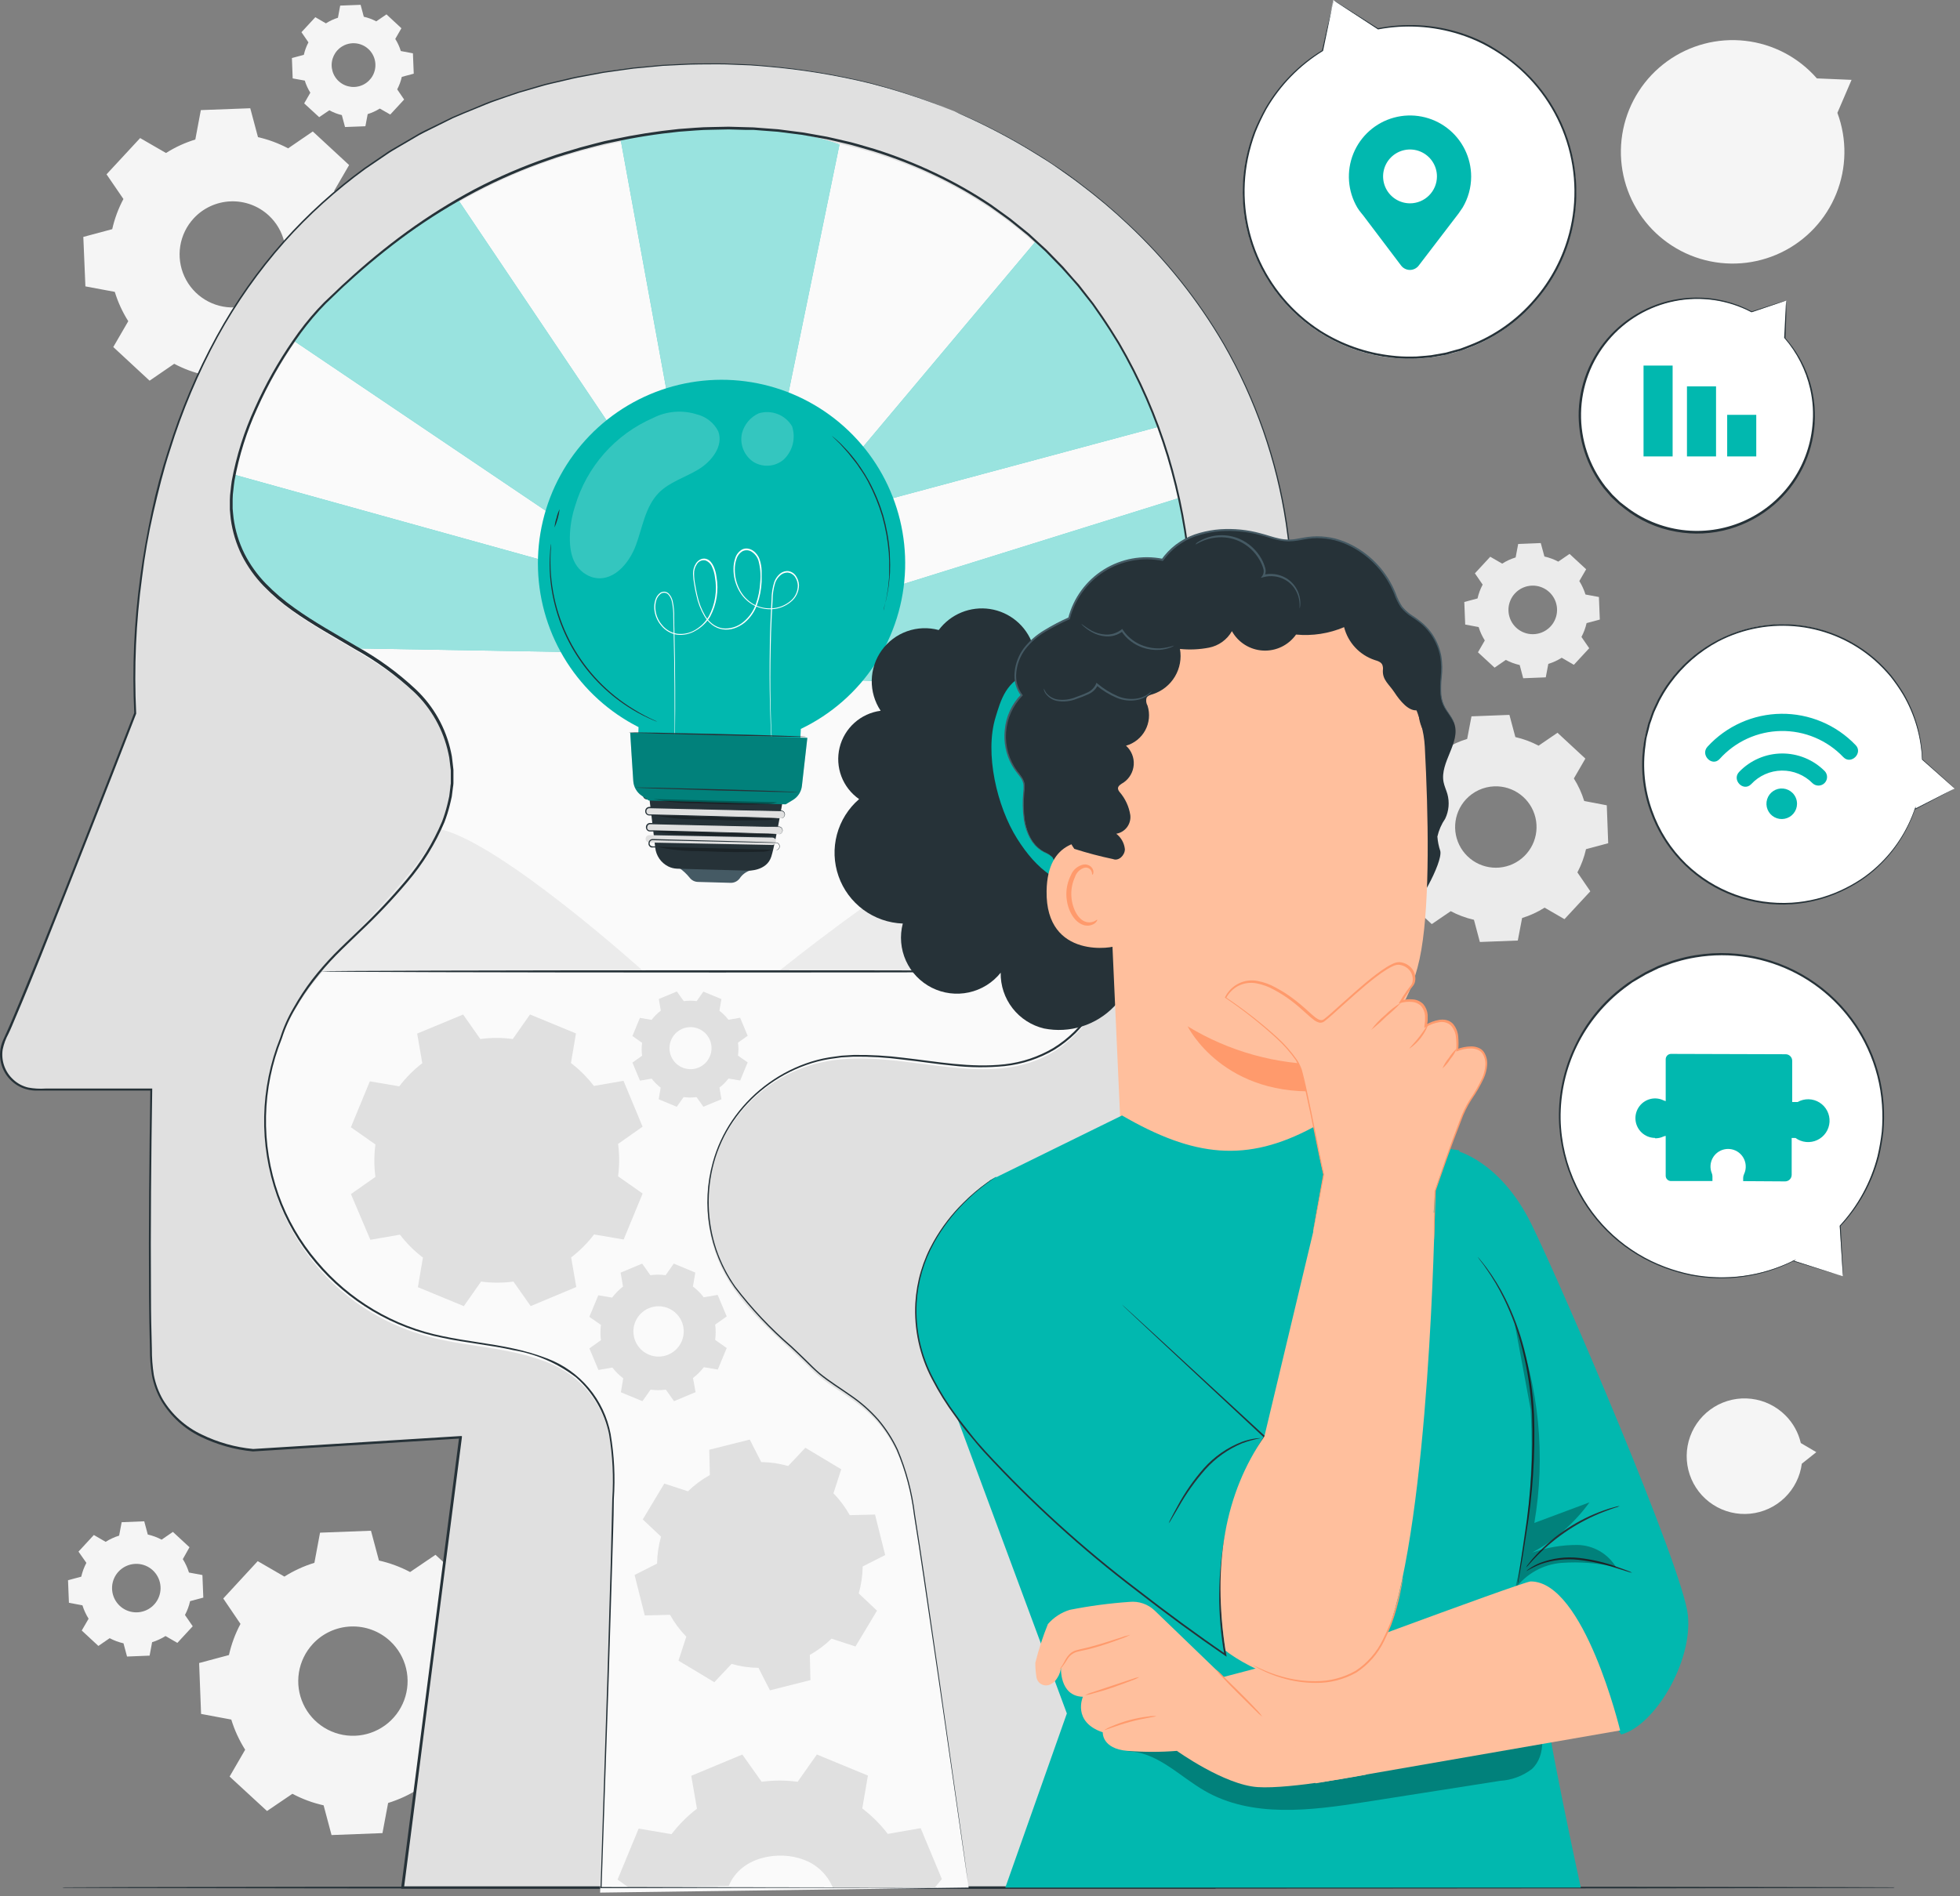 <svg xmlns="http://www.w3.org/2000/svg" width="217" height="210" viewBox="0 0 217 210" fill="none"><rect x="0" y="0" width="217" height="210" fill="#808080" stroke="none"/><g clip-path="url(#clip0_145_3435)"><path d="M204.994 8.844L201.154 8.682C199.124 6.355 196.297 4.87 193.228 4.521C190.159 4.172 187.07 4.983 184.569 6.796C182.067 8.608 180.335 11.29 179.71 14.316C179.086 17.341 179.616 20.49 181.196 23.144C182.775 25.799 185.291 27.766 188.247 28.66C191.204 29.554 194.388 29.31 197.174 27.976C199.96 26.642 202.146 24.314 203.303 21.45C204.459 18.586 204.503 15.393 203.425 12.498L204.994 8.844Z" fill="#F5F5F5"></path><path d="M201.092 160.817L199.375 159.806C199.108 158.652 198.523 157.596 197.686 156.758C196.668 155.731 195.332 155.079 193.896 154.908C192.46 154.737 191.009 155.058 189.778 155.817C188.548 156.577 187.611 157.731 187.12 159.091C186.629 160.452 186.614 161.938 187.076 163.308C187.538 164.679 188.45 165.852 189.665 166.637C190.879 167.423 192.323 167.774 193.762 167.633C195.202 167.492 196.551 166.869 197.59 165.863C198.63 164.858 199.298 163.53 199.486 162.096L201.092 160.817Z" fill="#F5F5F5"></path><path d="M166.319 62.415C166.78 62.121 167.28 61.891 167.803 61.733L168.084 60.24L170.584 60.14L170.989 61.628C171.524 61.75 172.04 61.941 172.525 62.196L173.77 61.342L175.611 63.042L174.853 64.349C175.145 64.813 175.374 65.313 175.535 65.837L177.023 66.114L177.123 68.614L175.658 69.005C175.538 69.538 175.347 70.053 175.09 70.536L175.949 71.786L174.249 73.623L172.904 72.841C172.442 73.134 171.943 73.363 171.42 73.523L171.139 75.011L168.639 75.111L168.253 73.647C167.718 73.528 167.201 73.337 166.717 73.079L165.472 73.938L163.631 72.238L164.389 70.926C164.097 70.464 163.867 69.965 163.707 69.442L162.219 69.165L162.119 66.665L163.584 66.274C163.703 65.74 163.894 65.225 164.152 64.743L163.293 63.493L164.993 61.656L166.305 62.414L166.319 62.415ZM167.719 65.721C167.298 66.179 167.048 66.768 167.012 67.389C166.977 68.01 167.157 68.624 167.523 69.127C167.889 69.629 168.418 69.99 169.02 70.147C169.622 70.303 170.26 70.246 170.824 69.986C171.389 69.726 171.846 69.278 172.118 68.718C172.39 68.159 172.459 67.522 172.314 66.917C172.17 66.313 171.82 65.776 171.324 65.4C170.829 65.025 170.219 64.832 169.597 64.855C169.242 64.868 168.894 64.952 168.572 65.1C168.249 65.249 167.96 65.46 167.719 65.721Z" fill="#EBEBEB"></path><path d="M36.095 2.58C36.506 2.317 36.951 2.111 37.416 1.965L37.664 0.62L39.925 0.534L40.278 1.855C40.759 1.962 41.223 2.134 41.657 2.365L42.788 1.592L44.443 3.128L43.761 4.311C44.025 4.729 44.232 5.179 44.376 5.651L45.716 5.904L45.807 8.16L44.486 8.513C44.377 8.994 44.206 9.459 43.976 9.896L44.744 11.022L43.207 12.684L42.048 12.021C41.631 12.285 41.18 12.491 40.708 12.636L40.455 13.981L38.199 14.067L37.846 12.746C37.363 12.632 36.898 12.453 36.463 12.212L35.337 12.975L33.677 11.449L34.359 10.266C34.096 9.849 33.889 9.398 33.744 8.926L32.404 8.683L32.318 6.427L33.639 6.074C33.746 5.592 33.918 5.127 34.149 4.691L33.376 3.565L34.912 1.905L36.095 2.592V2.58ZM37.359 5.566C37.035 5.918 36.822 6.359 36.748 6.832C36.673 7.305 36.741 7.789 36.941 8.224C37.142 8.659 37.467 9.024 37.876 9.274C38.284 9.525 38.757 9.648 39.236 9.629C39.714 9.611 40.176 9.451 40.564 9.169C40.952 8.888 41.247 8.498 41.413 8.049C41.58 7.6 41.609 7.112 41.498 6.646C41.387 6.18 41.14 5.758 40.789 5.432C40.556 5.215 40.281 5.047 39.982 4.936C39.683 4.825 39.365 4.775 39.047 4.787C38.728 4.8 38.415 4.875 38.125 5.008C37.836 5.142 37.575 5.332 37.359 5.566Z" fill="#F5F5F5"></path><path d="M11.705 170.744C12.167 170.452 12.666 170.222 13.189 170.062L13.47 168.574L15.97 168.474L16.361 169.938C16.895 170.058 17.41 170.249 17.892 170.506L19.142 169.647L20.979 171.347L20.24 172.664C20.533 173.126 20.762 173.625 20.922 174.148L22.41 174.425L22.51 176.925L21.046 177.316C20.928 177.85 20.737 178.365 20.478 178.847L21.337 180.097L19.637 181.938L18.325 181.18C17.862 181.471 17.363 181.7 16.841 181.862L16.564 183.35L14.064 183.45L13.673 181.986C13.14 181.865 12.625 181.674 12.142 181.418L10.892 182.277L9.051 180.569L9.809 179.262C9.519 178.799 9.289 178.3 9.127 177.778L7.631 177.498L7.531 174.998L8.995 174.607C9.118 174.074 9.308 173.56 9.563 173.076L8.69 171.831L10.39 169.99L11.697 170.748L11.705 170.744ZM13.112 174.055C12.693 174.513 12.444 175.101 12.409 175.721C12.375 176.341 12.556 176.954 12.922 177.455C13.288 177.956 13.816 178.316 14.417 178.471C15.018 178.627 15.655 178.57 16.218 178.309C16.782 178.049 17.238 177.601 17.508 177.043C17.779 176.484 17.848 175.849 17.703 175.245C17.558 174.641 17.209 174.106 16.715 173.731C16.22 173.356 15.611 173.164 14.99 173.187C14.636 173.201 14.287 173.284 13.965 173.433C13.643 173.582 13.352 173.794 13.112 174.055Z" fill="#F5F5F5"></path><path d="M18.384 16.94C19.392 16.301 20.483 15.8 21.625 15.451L22.236 12.193L27.708 11.988L28.562 15.188C29.724 15.453 30.847 15.87 31.901 16.428L34.63 14.558L38.651 18.279L36.991 21.141C37.631 22.153 38.133 23.245 38.484 24.39L41.737 24.996L41.947 30.472L38.747 31.326C38.485 32.49 38.068 33.613 37.507 34.665L39.377 37.398L35.656 41.415L32.794 39.755C31.784 40.396 30.693 40.898 29.55 41.248L28.939 44.501L23.467 44.711L22.627 41.524C21.464 41.263 20.341 40.847 19.288 40.288L16.562 42.158L12.541 38.432L14.201 35.57C13.561 34.558 13.059 33.466 12.708 32.321L9.455 31.715L9.225 26.237L12.425 25.378C12.687 24.215 13.104 23.092 13.665 22.039L11.795 19.306L15.516 15.289L18.378 16.944L18.384 16.94ZM21.451 24.177C20.66 25.03 20.141 26.097 19.957 27.245C19.774 28.393 19.935 29.57 20.42 30.626C20.905 31.682 21.693 32.571 22.683 33.179C23.673 33.788 24.822 34.09 25.983 34.045C27.145 34.001 28.267 33.614 29.209 32.932C30.15 32.25 30.868 31.304 31.272 30.214C31.675 29.124 31.747 27.939 31.477 26.808C31.207 25.678 30.608 24.652 29.756 23.862C28.613 22.803 27.095 22.241 25.538 22.3C23.98 22.359 22.51 23.034 21.451 24.177Z" fill="#F5F5F5"></path><path d="M159.947 82.97C160.722 82.479 161.56 82.095 162.437 81.83L162.914 79.33L167.114 79.168L167.772 81.625C168.668 81.829 169.532 82.149 170.343 82.579L172.437 81.148L175.523 84.01L174.249 86.21C174.739 86.988 175.124 87.826 175.394 88.705L177.894 89.182L178.051 93.382L175.594 94.04C175.393 94.936 175.072 95.8 174.64 96.611L176.071 98.705L173.209 101.791L171.009 100.517C170.234 101.008 169.397 101.393 168.519 101.662L168.042 104.157L163.842 104.319L163.188 101.862C162.293 101.659 161.428 101.338 160.617 100.908L158.517 102.339L155.435 99.477L156.709 97.277C156.217 96.503 155.831 95.665 155.564 94.787L153.064 94.31L152.902 90.11L155.359 89.452C155.561 88.558 155.882 87.695 156.313 86.886L154.882 84.786L157.744 81.704L159.944 82.973L159.947 82.97ZM162.299 88.527C161.592 89.293 161.171 90.28 161.11 91.321C161.048 92.362 161.35 93.392 161.962 94.236C162.575 95.079 163.462 95.685 164.47 95.948C165.479 96.212 166.548 96.118 167.496 95.681C168.443 95.245 169.209 94.494 169.665 93.556C170.121 92.618 170.237 91.552 169.994 90.537C169.751 89.523 169.165 88.625 168.334 87.995C167.503 87.365 166.479 87.042 165.437 87.082C164.845 87.105 164.263 87.244 163.725 87.492C163.186 87.74 162.702 88.092 162.299 88.527Z" fill="#EBEBEB"></path><path d="M31.469 174.608C32.509 173.95 33.632 173.433 34.808 173.072L35.433 169.733L41.072 169.518L41.955 172.818C43.156 173.088 44.316 173.517 45.404 174.092L48.214 172.184L52.355 176L50.647 178.953C51.306 179.992 51.823 181.115 52.183 182.292L55.522 182.922L55.737 188.56L52.437 189.438C52.168 190.639 51.739 191.799 51.163 192.887L53.071 195.702L49.262 199.838L46.309 198.13C45.268 198.786 44.145 199.303 42.97 199.666L42.345 203.005L36.706 203.22L35.828 199.928C34.624 199.659 33.463 199.229 32.374 198.65L29.562 200.558L25.421 196.742L27.143 193.77C26.485 192.73 25.968 191.607 25.607 190.431L22.262 189.806L22.047 184.168L25.347 183.285C25.616 182.083 26.046 180.923 26.625 179.836L24.717 177.022L28.533 172.886L31.481 174.594L31.469 174.608ZM34.632 182.059C33.818 182.938 33.283 184.038 33.094 185.22C32.906 186.403 33.072 187.615 33.573 188.703C34.073 189.791 34.885 190.706 35.905 191.332C36.926 191.959 38.109 192.269 39.306 192.223C40.502 192.177 41.658 191.777 42.628 191.074C43.597 190.371 44.336 189.396 44.751 188.273C45.167 187.149 45.239 185.928 44.961 184.764C44.682 183.599 44.064 182.543 43.185 181.73C42.007 180.639 40.444 180.061 38.84 180.123C37.236 180.184 35.722 180.88 34.631 182.058L34.632 182.059Z" fill="#F5F5F5"></path><path d="M212.412 209.035C212.412 209.102 166.097 209.159 108.977 209.159C51.857 209.159 5.533 209.111 5.533 209.035C5.533 208.959 51.838 208.911 108.977 208.911C166.116 208.911 212.412 208.971 212.412 209.035Z" fill="#263238"></path><path d="M197.773 33.287L193.957 34.556C191.091 33.048 187.765 32.666 184.633 33.485C181.5 34.305 178.787 36.267 177.027 38.985C175.268 41.703 174.589 44.981 175.123 48.175C175.658 51.369 177.368 54.247 179.918 56.244C182.467 58.24 185.671 59.211 188.9 58.966C192.129 58.72 195.149 57.275 197.366 54.916C199.584 52.556 200.839 49.452 200.884 46.214C200.929 42.976 199.762 39.839 197.611 37.418L197.773 33.287Z" fill="white"></path><path d="M197.772 33.288V34.333C197.772 35.049 197.72 36.093 197.672 37.443C197.672 37.45 197.671 37.457 197.668 37.463C197.665 37.469 197.662 37.475 197.657 37.48C197.652 37.485 197.646 37.488 197.64 37.491C197.634 37.494 197.627 37.495 197.62 37.495H197.591L197.658 37.419C198.803 38.709 199.68 40.213 200.239 41.845C200.797 43.477 201.024 45.204 200.908 46.925C200.793 48.646 200.335 50.326 199.564 51.869C198.792 53.411 197.721 54.785 196.413 55.909C194.984 57.14 193.307 58.05 191.495 58.576C189.561 59.138 187.523 59.24 185.542 58.876C183.463 58.509 181.508 57.632 179.851 56.324L179.221 55.818L178.615 55.26L178.329 54.983L178.067 54.678L177.552 54.078C175.659 51.625 174.68 48.588 174.785 45.491C174.923 42.134 176.348 38.959 178.765 36.625C181.182 34.29 184.404 32.976 187.764 32.954C189.927 32.937 192.059 33.465 193.964 34.49H193.927L196.789 33.569L197.519 33.34L197.758 33.268L197.5 33.368L196.765 33.621L193.946 34.575H193.903C191.297 33.209 188.302 32.776 185.417 33.349C182.531 33.921 179.928 35.464 178.041 37.722C176.154 39.979 175.097 42.814 175.045 45.755C174.993 48.697 175.95 51.568 177.756 53.89L178.262 54.482L178.52 54.782L178.801 55.054L179.369 55.603L179.984 56.08C181.799 57.495 183.961 58.397 186.244 58.69C188.526 58.983 190.846 58.657 192.959 57.746C195.073 56.835 196.903 55.373 198.257 53.512C199.611 51.651 200.441 49.46 200.658 47.169C200.801 45.796 200.718 44.408 200.41 43.062C199.934 40.977 198.951 39.042 197.548 37.428C197.543 37.423 197.539 37.418 197.536 37.412C197.533 37.406 197.532 37.399 197.532 37.392C197.532 37.385 197.533 37.379 197.536 37.372C197.539 37.366 197.543 37.361 197.548 37.356C197.557 37.348 197.569 37.344 197.581 37.344C197.594 37.344 197.606 37.348 197.615 37.356L197.534 37.394C197.606 36.063 197.658 35.009 197.691 34.322C197.691 33.979 197.729 33.716 197.739 33.522C197.749 33.328 197.772 33.288 197.772 33.288Z" fill="#263238"></path><path d="M185.183 40.486H181.963V50.547H185.183V40.486Z" fill="#01B8AF"></path><path d="M189.991 42.785H186.771V50.546H189.991V42.785Z" fill="#01B8AF"></path><path d="M194.443 45.938H191.223V50.546H194.443V45.938Z" fill="#01B8AF"></path><path d="M216.404 87.339L212.817 84.133C212.692 80.269 211.126 76.591 208.427 73.823C205.728 71.055 202.091 69.397 198.232 69.174C194.372 68.951 190.568 70.18 187.569 72.62C184.569 75.059 182.591 78.532 182.022 82.356C181.453 86.18 182.335 90.079 184.495 93.285C186.655 96.492 189.936 98.775 193.693 99.685C197.451 100.595 201.413 100.067 204.801 98.205C208.188 96.342 210.757 93.279 212.001 89.619L216.404 87.339Z" fill="white"></path><path d="M216.405 87.336C216.405 87.336 216.319 87.388 216.133 87.484L215.298 87.928L212.011 89.66L211.949 89.693V89.621H212.025C211.206 92.06 209.793 94.257 207.913 96.013C207.328 96.563 206.7 97.064 206.033 97.513C205.314 97.986 204.56 98.404 203.777 98.763C201.82 99.661 199.698 100.141 197.545 100.172C195.392 100.204 193.257 99.786 191.274 98.947C189.292 98.107 187.506 96.863 186.031 95.295C184.556 93.727 183.424 91.868 182.707 89.838C181.858 87.478 181.605 84.944 181.972 82.463L182.044 81.986C182.111 81.671 182.173 81.356 182.244 81.032L182.478 80.121L182.635 79.673L182.95 78.786C183.069 78.495 183.212 78.214 183.341 77.932C183.465 77.645 183.607 77.366 183.766 77.097C184.065 76.556 184.4 76.035 184.766 75.537C186.038 73.791 187.658 72.328 189.525 71.241C191.392 70.154 193.464 69.467 195.611 69.224C197.757 68.981 199.931 69.187 201.993 69.828C204.056 70.47 205.963 71.533 207.592 72.951C208.239 73.522 208.841 74.143 209.392 74.807C209.888 75.44 210.345 76.103 210.761 76.791C212.054 79.01 212.772 81.518 212.85 84.085L215.512 86.47L216.189 87.09L216.408 87.295L216.165 87.085L215.473 86.474L212.797 84.117C212.698 81.571 211.969 79.09 210.674 76.895C210.259 76.215 209.804 75.56 209.31 74.934C208.761 74.278 208.163 73.663 207.521 73.097C205.181 71.06 202.283 69.774 199.202 69.407C196.122 69.039 193.002 69.607 190.248 71.036C188.151 72.154 186.336 73.735 184.939 75.658C184.578 76.152 184.248 76.668 183.952 77.204C183.795 77.468 183.657 77.742 183.537 78.025C183.408 78.306 183.265 78.583 183.146 78.869C183.027 79.155 182.941 79.456 182.836 79.752L182.679 80.191L182.564 80.668C182.488 80.968 182.411 81.274 182.33 81.579C182.249 81.884 182.23 82.204 182.182 82.533C181.834 84.971 182.088 87.457 182.921 89.774C183.705 92.005 184.995 94.025 186.69 95.674C188.234 97.159 190.069 98.307 192.079 99.046C194.089 99.785 196.231 100.098 198.368 99.967C200.233 99.85 202.059 99.393 203.758 98.617C204.534 98.263 205.282 97.852 205.995 97.386C206.659 96.945 207.286 96.45 207.87 95.907C209.744 94.169 211.158 91.994 211.987 89.577L212.087 89.305V89.591L212.03 89.553L215.302 87.879C215.674 87.693 215.956 87.545 216.156 87.45L216.405 87.336Z" fill="#263238"></path><path d="M198.956 89.019C198.955 89.411 198.817 89.79 198.567 90.091C198.317 90.393 197.971 90.599 197.586 90.673C197.202 90.748 196.803 90.687 196.459 90.501C196.114 90.315 195.845 90.015 195.696 89.653C195.548 89.29 195.53 88.887 195.645 88.513C195.761 88.139 196.002 87.816 196.329 87.6C196.655 87.383 197.047 87.287 197.436 87.327C197.826 87.367 198.189 87.541 198.465 87.819C198.781 88.138 198.958 88.57 198.956 89.019Z" fill="#01B8AF"></path><path d="M193.885 86.838C194.318 86.372 194.841 85.999 195.422 85.741C196.003 85.483 196.63 85.346 197.266 85.337C197.901 85.329 198.532 85.449 199.12 85.692C199.708 85.934 200.24 86.293 200.685 86.747C200.865 86.913 201.103 87.004 201.348 86.999C201.593 86.994 201.827 86.895 202.001 86.723C202.175 86.55 202.276 86.317 202.282 86.072C202.289 85.827 202.2 85.588 202.035 85.407C201.413 84.778 200.672 84.281 199.854 83.943C199.036 83.606 198.16 83.436 197.275 83.443C196.391 83.45 195.517 83.634 194.705 83.984C193.893 84.335 193.159 84.844 192.547 85.483C191.701 86.371 193.022 87.731 193.885 86.838Z" fill="#01B8AF"></path><path d="M190.388 84.053C191.247 83.094 192.295 82.324 193.466 81.79C194.638 81.257 195.907 80.972 197.194 80.953C198.481 80.934 199.758 81.182 200.945 81.681C202.131 82.18 203.201 82.92 204.088 83.853C204.947 84.736 206.297 83.376 205.443 82.513C204.38 81.402 203.1 80.52 201.683 79.924C200.266 79.328 198.741 79.029 197.204 79.046C195.666 79.063 194.148 79.395 192.744 80.023C191.341 80.65 190.081 81.559 189.043 82.694C188.217 83.6 189.553 84.959 190.388 84.053Z" fill="#01B8AF"></path><path d="M204.025 141.334L203.696 135.767C206.745 132.491 208.457 128.193 208.498 123.719C208.538 119.244 206.904 114.916 203.915 111.585C200.927 108.254 196.801 106.162 192.348 105.719C187.895 105.275 183.437 106.514 179.851 109.19C176.265 111.867 173.809 115.788 172.967 120.183C172.125 124.578 172.957 129.129 175.3 132.941C177.642 136.754 181.326 139.552 185.628 140.787C189.929 142.021 194.536 141.602 198.544 139.612L204.025 141.334Z" fill="white"></path><path d="M204.027 141.335L203.679 141.235L202.634 140.92L198.527 139.665L198.451 139.641L198.513 139.589L198.565 139.661C195.058 141.428 191.064 141.985 187.207 141.245C186.233 141.048 185.277 140.775 184.345 140.429C179.988 138.834 176.423 135.603 174.408 131.423C173.27 129.077 172.652 126.512 172.595 123.905C172.541 121.132 173.134 118.385 174.327 115.881C175.555 113.242 177.417 110.948 179.746 109.203L180.194 108.869L181.148 108.258L182.102 107.695L182.579 107.456L183.566 106.979C183.9 106.836 184.248 106.726 184.587 106.597C184.924 106.465 185.268 106.352 185.617 106.258C186.304 106.052 187.003 105.893 187.711 105.781C190.183 105.377 192.713 105.494 195.137 106.124C197.562 106.755 199.827 107.885 201.789 109.443C203.751 111.001 205.366 112.951 206.53 115.169C207.694 117.387 208.381 119.825 208.548 122.324C208.614 123.323 208.603 124.326 208.515 125.324C208.408 126.247 208.249 127.162 208.038 128.067C207.286 130.948 205.825 133.595 203.788 135.767V135.729C203.888 137.546 203.955 138.939 204.003 139.889C204.027 140.366 204.041 140.705 204.055 140.948V141.301C204.052 141.177 204.042 141.052 204.026 140.929C203.997 140.686 203.983 140.329 203.95 139.86C203.888 138.906 203.802 137.537 203.683 135.738C205.69 133.565 207.126 130.928 207.862 128.063C208.073 127.163 208.232 126.252 208.339 125.334C208.424 124.347 208.432 123.355 208.363 122.367C208.217 120.204 207.675 118.086 206.763 116.118C205.138 112.58 202.393 109.675 198.953 107.852C195.512 106.028 191.568 105.388 187.727 106.03C187.028 106.145 186.336 106.304 185.657 106.507C185.313 106.601 184.973 106.715 184.641 106.846C184.307 106.97 183.964 107.08 183.634 107.223L182.656 107.7L182.179 107.939L181.702 108.22L180.748 108.778C180.448 108.988 180.157 109.212 179.861 109.427C177.625 111.119 175.818 113.314 174.588 115.835C173.359 118.355 172.74 121.13 172.782 123.934C172.837 126.512 173.445 129.049 174.566 131.371C176.559 135.509 180.078 138.713 184.383 140.311C185.315 140.658 186.272 140.932 187.245 141.132C191.077 141.876 195.047 141.341 198.545 139.61L198.845 139.462L198.597 139.686V139.61L202.657 140.91L203.706 141.249C203.901 141.297 204.027 141.335 204.027 141.335Z" fill="#263238"></path><path d="M183.247 126.06C183.549 126.065 183.849 126.003 184.125 125.879C184.217 125.837 184.315 125.808 184.416 125.793V130.206C184.416 130.362 184.477 130.511 184.588 130.621C184.698 130.731 184.847 130.793 185.003 130.793H189.592V130.273C189.592 130.153 189.567 130.035 189.52 129.925C189.413 129.663 189.364 129.381 189.377 129.098C189.39 128.815 189.465 128.538 189.596 128.287C189.726 128.036 189.91 127.817 190.134 127.644C190.358 127.471 190.617 127.349 190.893 127.286C191.169 127.223 191.456 127.221 191.733 127.28C192.01 127.339 192.27 127.457 192.497 127.627C192.723 127.797 192.91 128.014 193.044 128.264C193.178 128.513 193.257 128.788 193.274 129.071C193.297 129.399 193.234 129.728 193.093 130.025C193.031 130.153 192.997 130.293 192.993 130.435V130.802L197.639 130.831C197.83 130.831 198.014 130.755 198.15 130.62C198.285 130.485 198.362 130.302 198.364 130.111V126.023H198.789C199.133 126.274 199.538 126.428 199.962 126.468C200.386 126.508 200.814 126.434 201.199 126.252C201.584 126.07 201.913 125.788 202.152 125.435C202.39 125.082 202.53 124.671 202.555 124.246C202.58 123.82 202.49 123.396 202.294 123.018C202.098 122.639 201.804 122.32 201.443 122.095C201.082 121.869 200.666 121.745 200.24 121.735C199.815 121.726 199.394 121.831 199.023 122.04C198.959 122.047 198.895 122.047 198.832 122.04H198.422V117.475C198.422 117.283 198.346 117.1 198.211 116.964C198.076 116.828 197.893 116.751 197.702 116.75L185.008 116.712C184.852 116.712 184.702 116.774 184.591 116.884C184.48 116.994 184.418 117.143 184.417 117.299V121.945C184.338 121.924 184.262 121.897 184.188 121.864C183.78 121.662 183.319 121.595 182.871 121.673C182.333 121.769 181.851 122.061 181.519 122.494C181.186 122.926 181.027 123.468 181.072 124.011C181.117 124.555 181.364 125.062 181.764 125.434C182.164 125.805 182.688 126.014 183.234 126.019L183.247 126.06Z" fill="#01B8AF"></path><path d="M147.612 0L146.419 5.591C142.496 7.996 139.614 11.781 138.34 16.203C137.066 20.625 137.492 25.364 139.534 29.487C141.577 33.611 145.088 36.822 149.378 38.488C153.667 40.154 158.425 40.155 162.716 38.491C167.006 36.827 170.519 33.619 172.564 29.496C174.608 25.373 175.037 20.635 173.765 16.212C172.494 11.79 169.614 8.003 165.691 5.596C161.769 3.189 157.088 2.337 152.569 3.206L147.612 0Z" fill="white"></path><path d="M147.612 0L147.927 0.191L148.881 0.791L152.598 3.153C152.603 3.158 152.607 3.163 152.61 3.169C152.613 3.175 152.615 3.182 152.615 3.189C152.615 3.196 152.613 3.203 152.61 3.209C152.607 3.215 152.603 3.22 152.598 3.225L152.565 3.125C155.568 2.53 158.672 2.694 161.595 3.602C162.506 3.886 163.393 4.242 164.247 4.666C165.157 5.142 166.029 5.686 166.856 6.293C170.729 9.069 173.369 13.244 174.217 17.933C174.699 20.561 174.608 23.262 173.95 25.852C173.244 28.615 171.901 31.175 170.029 33.327C168.09 35.595 165.618 37.348 162.835 38.427C162.482 38.561 162.129 38.704 161.771 38.832L160.671 39.132L160.127 39.285L159.574 39.385L158.467 39.576C158.095 39.628 157.723 39.643 157.351 39.676C156.984 39.715 156.614 39.732 156.244 39.728C155.509 39.74 154.774 39.702 154.044 39.614C151.488 39.335 149.019 38.526 146.794 37.237C144.569 35.948 142.638 34.209 141.125 32.13C139.611 30.052 138.549 27.68 138.005 25.167C137.462 22.654 137.449 20.055 137.968 17.537C138.18 16.534 138.467 15.549 138.827 14.589C139.192 13.707 139.607 12.847 140.072 12.013C141.606 9.369 143.777 7.152 146.388 5.564L146.364 5.597C146.77 3.78 147.084 2.377 147.318 1.423C147.418 0.946 147.499 0.612 147.556 0.364C147.613 0.116 147.642 0.016 147.642 0.016C147.634 0.143 147.61 0.268 147.57 0.388C147.498 0.631 147.441 0.999 147.346 1.466C147.146 2.42 146.869 3.808 146.487 5.616C146.483 5.629 146.475 5.641 146.463 5.649C143.88 7.238 141.733 9.445 140.214 12.07C139.758 12.901 139.352 13.76 138.998 14.64C138.643 15.591 138.362 16.569 138.158 17.564C137.425 21.177 137.798 24.927 139.23 28.325C140.661 31.722 143.084 34.608 146.182 36.607C148.568 38.121 151.269 39.069 154.077 39.379C154.798 39.464 155.523 39.501 156.248 39.489C156.616 39.496 156.983 39.478 157.348 39.437C157.711 39.404 158.078 39.389 158.448 39.337L159.54 39.146L160.089 39.046L160.623 38.898L161.706 38.598C162.059 38.474 162.406 38.336 162.755 38.198C165.5 37.13 167.938 35.401 169.855 33.165C171.699 31.044 173.027 28.524 173.733 25.804C174.653 22.25 174.48 18.5 173.236 15.046C171.991 11.591 169.734 8.593 166.759 6.441C165.938 5.849 165.074 5.319 164.173 4.857C163.328 4.433 162.451 4.077 161.549 3.793C158.652 2.878 155.573 2.693 152.586 3.254C152.58 3.256 152.573 3.257 152.566 3.256C152.559 3.255 152.552 3.253 152.547 3.249C152.541 3.246 152.536 3.241 152.532 3.235C152.528 3.229 152.525 3.223 152.524 3.216C152.522 3.205 152.524 3.193 152.529 3.183C152.534 3.172 152.543 3.164 152.553 3.159V3.25L148.899 0.865L147.945 0.24L147.612 0Z" fill="#263238"></path><path d="M162.878 19.564C162.879 18.523 162.64 17.495 162.179 16.561C161.719 15.628 161.049 14.813 160.222 14.18C159.395 13.547 158.433 13.114 157.411 12.914C156.39 12.713 155.336 12.751 154.331 13.025C153.326 13.298 152.398 13.8 151.619 14.491C150.84 15.181 150.23 16.042 149.838 17.007C149.446 17.971 149.282 19.013 149.358 20.052C149.434 21.09 149.749 22.097 150.278 22.994C150.536 23.433 150.865 23.743 151.189 24.206L155.12 29.406C155.234 29.557 155.382 29.68 155.552 29.764C155.721 29.849 155.908 29.893 156.098 29.893C156.287 29.893 156.474 29.849 156.644 29.764C156.814 29.68 156.962 29.557 157.076 29.406L160.976 24.306C161.317 23.886 161.635 23.448 161.93 22.994C162.548 21.957 162.876 20.772 162.878 19.564ZM156.109 22.517C155.519 22.517 154.943 22.342 154.453 22.015C153.962 21.687 153.58 21.221 153.355 20.677C153.129 20.132 153.07 19.533 153.185 18.954C153.3 18.376 153.584 17.845 154.001 17.428C154.418 17.011 154.949 16.727 155.527 16.612C156.106 16.497 156.705 16.556 157.25 16.782C157.794 17.008 158.26 17.39 158.587 17.88C158.915 18.37 159.09 18.946 159.09 19.536C159.09 20.326 158.775 21.084 158.216 21.643C157.657 22.202 156.899 22.517 156.109 22.517Z" fill="#01B8AF"></path><path d="M105.662 12.322C89.893 5.652 70.214 5.342 54.176 11.329C10.766 27.581 14.969 79.001 14.969 79.001C14.969 79.001 2.91 110.18 0.529 115.101C0.269 115.633 0.132 116.217 0.129 116.809C0.128 117.32 0.229 117.826 0.424 118.298C0.62 118.769 0.907 119.198 1.269 119.558C1.631 119.919 2.06 120.204 2.533 120.398C3.005 120.591 3.511 120.69 4.022 120.687H16.734C16.734 120.687 16.381 141.529 16.734 150.716C17.087 159.903 28.04 160.605 28.04 160.605L51 159.174L44.573 209.035H134.479L124.714 140.529L139.583 91.21C141.428 85.386 142.584 79.366 143.027 73.273C145.465 37.629 122.193 19.311 105.662 12.322Z" fill="#E0E0E0"></path><path d="M105.662 12.321L106.282 12.583C106.692 12.759 107.308 13.022 108.104 13.403C110.455 14.51 112.74 15.754 114.945 17.129C115.675 17.568 116.419 18.083 117.216 18.608C118.013 19.133 118.824 19.719 119.658 20.363C121.489 21.735 123.241 23.21 124.905 24.78C129.075 28.665 132.654 33.14 135.528 38.061C139.071 44.208 141.433 50.962 142.493 57.977C143.715 66.254 143.478 74.682 141.793 82.877C141.354 85.072 140.814 87.277 140.171 89.493C139.528 91.709 138.854 93.951 138.148 96.219C136.774 100.77 135.364 105.45 133.917 110.258C131.016 119.869 127.97 129.969 124.777 140.558V140.51C127.758 161.366 131.069 184.516 134.577 209.021V209.159H44.421V209.021C44.626 207.421 44.85 205.682 45.075 203.941C47.031 188.728 48.953 173.774 50.833 159.167L50.962 159.305L28.002 160.736C25.993 160.544 24.034 159.993 22.22 159.109C20.407 158.239 18.89 156.853 17.86 155.126C17.36 154.258 17.01 153.311 16.825 152.326C16.67 151.351 16.595 150.365 16.601 149.378C16.544 147.422 16.515 145.471 16.501 143.53C16.449 135.769 16.53 128.141 16.644 120.661L16.758 120.775H4.026C3.695 120.776 3.364 120.736 3.043 120.656C2.398 120.504 1.804 120.189 1.316 119.74C0.702 119.188 0.276 118.459 0.097 117.653C-0.083 116.848 -0.006 116.006 0.316 115.246L0.707 114.378C0.974 113.806 1.217 113.224 1.465 112.642C2.448 110.324 3.373 108.01 4.327 105.706C8.027 96.506 11.516 87.555 14.865 78.94V78.988C14.622 73.945 14.844 68.891 15.528 63.888C15.848 61.441 16.296 59.046 16.787 56.694C17.276 54.367 17.892 52.069 18.633 49.81C19.991 45.453 21.777 41.24 23.966 37.235C26.034 33.456 28.52 29.922 31.379 26.699C34.066 23.689 37.066 20.974 40.328 18.599L42.713 16.972C43.104 16.691 43.519 16.462 43.929 16.223L45.15 15.512L46.357 14.806C46.757 14.572 47.182 14.386 47.593 14.176L50.045 12.976C50.865 12.609 51.696 12.284 52.511 11.946C53.326 11.608 54.123 11.254 54.944 10.992C55.765 10.73 56.566 10.424 57.367 10.167L59.752 9.467C60.544 9.224 61.345 9.076 62.137 8.88C62.929 8.684 63.692 8.503 64.465 8.374L66.755 7.949L68.997 7.639L70.097 7.486L71.185 7.386L73.322 7.186L75.402 7.086C76.084 7.053 76.757 7.01 77.42 7.024C78.746 7.024 80.034 6.991 81.274 7.067L83.101 7.143C83.701 7.176 84.284 7.243 84.861 7.286C88.76 7.619 92.628 8.259 96.427 9.199C98.769 9.811 101.077 10.543 103.344 11.393C104.87 11.993 105.653 12.314 105.653 12.314L103.33 11.422C101.06 10.586 98.75 9.865 96.408 9.261C92.613 8.333 88.752 7.703 84.859 7.377C84.282 7.334 83.695 7.267 83.099 7.239L81.305 7.172C80.065 7.096 78.782 7.129 77.46 7.134C76.797 7.134 76.124 7.163 75.442 7.196L73.367 7.296L71.238 7.499L70.15 7.599L69.05 7.752L66.813 8.067L64.523 8.499C63.75 8.628 62.977 8.814 62.2 9.005C61.423 9.196 60.616 9.348 59.815 9.597L57.43 10.289C56.63 10.551 55.83 10.838 55.011 11.119C54.192 11.4 53.399 11.739 52.583 12.073C51.767 12.407 50.942 12.736 50.122 13.103L47.684 14.315C47.274 14.525 46.854 14.715 46.453 14.94L45.246 15.646L44.03 16.357C43.625 16.596 43.21 16.834 42.823 17.106L40.438 18.728C37.182 21.098 34.187 23.807 31.503 26.809C28.659 30.021 26.182 33.539 24.118 37.299C21.942 41.311 20.166 45.528 18.818 49.888C18.093 52.111 17.525 54.415 16.986 56.752C16.444 59.122 16.025 61.518 15.731 63.931C15.051 68.919 14.832 73.958 15.077 78.986V79.034C11.738 87.653 8.23 96.578 4.554 105.81C3.629 108.11 2.684 110.428 1.692 112.751C1.444 113.328 1.215 113.915 0.934 114.487C0.635 115.036 0.419 115.626 0.295 116.238C0.203 116.851 0.265 117.476 0.474 118.059C0.684 118.642 1.034 119.163 1.495 119.577C1.956 120 2.517 120.297 3.126 120.44C3.755 120.556 4.396 120.593 5.034 120.55H16.853V120.669C16.739 128.149 16.662 135.777 16.715 143.533C16.715 145.475 16.758 147.421 16.815 149.377C16.809 150.352 16.882 151.325 17.034 152.287C17.219 153.243 17.56 154.162 18.045 155.006C19.066 156.686 20.559 158.028 22.338 158.865C24.124 159.735 26.051 160.277 28.029 160.465L50.993 159.034H51.138V159.182C49.258 173.789 47.322 188.758 45.385 203.961C45.161 205.702 44.937 207.434 44.731 209.037L44.607 208.899H134.475L134.361 209.033C130.861 184.528 127.561 161.378 124.587 140.522V140.474L133.741 110.174C135.194 105.366 136.608 100.688 137.982 96.14L140.014 89.419C140.65 87.193 141.191 84.993 141.636 82.819C143.322 74.643 143.564 66.235 142.352 57.975C141.308 50.977 138.963 44.235 135.438 38.099C132.572 33.193 129.008 28.729 124.858 24.848C123.193 23.277 121.441 21.801 119.611 20.426C118.781 19.782 117.951 19.219 117.178 18.666C116.405 18.113 115.642 17.626 114.907 17.187C112.709 15.811 110.433 14.564 108.09 13.452C107.298 13.066 106.659 12.798 106.277 12.617L105.662 12.321Z" fill="#263238"></path><path d="M107.241 209.035C107.241 209.035 101.664 169.666 100.815 165.544C98.773 155.655 93.183 155.049 89.843 151.667C86.503 148.285 82.583 145.356 80.302 141.196C79.075 138.951 78.397 136.448 78.325 133.89C78.253 131.333 78.789 128.795 79.888 126.484C80.987 124.174 82.619 122.158 84.649 120.6C86.679 119.043 89.049 117.99 91.565 117.526C99.717 116.026 108.786 120.736 116.08 116.806C120.45 114.454 122.806 109.617 124.624 105.006C129.814 91.854 132.977 77.663 131.751 63.581C130.525 49.499 124.572 35.517 113.862 26.291C102.633 16.617 86.895 12.934 72.241 15.091C57.587 17.248 46.553 23.47 35.987 33.859C30.879 38.873 24.538 51.033 25.745 58.078C27.979 71.287 47.521 70.863 49.879 84.053C51.363 92.387 44.193 99.275 38.068 105.119C32.243 110.672 31.122 115.27 31.122 115.27C29.867 118.336 29.25 121.625 29.311 124.937C29.371 128.249 30.108 131.514 31.475 134.532C32.842 137.549 34.81 140.256 37.26 142.485C39.71 144.715 42.59 146.421 45.722 147.498C50.845 149.268 55.263 148.891 60.348 150.775C65.433 152.659 67.833 157.11 67.918 162.534C68.004 167.853 66.439 209.593 66.439 209.593L107.241 209.035Z" fill="#FAFAFA"></path><path d="M76.173 165.148C76.895 164.443 77.708 163.837 78.592 163.348L78.525 160.548L83.009 159.422L84.278 161.912C85.287 161.926 86.289 162.074 87.259 162.351L89.167 160.328L93.136 162.713L92.277 165.375C92.982 166.098 93.588 166.911 94.077 167.794L96.877 167.727L98.003 172.211L95.513 173.475C95.499 174.486 95.351 175.49 95.074 176.461L97.097 178.369L94.712 182.338L92.06 181.47C91.341 182.172 90.534 182.777 89.66 183.27L89.727 186.061L85.243 187.192L83.974 184.702C82.965 184.692 81.962 184.546 80.993 184.268L79.085 186.291L75.116 183.906L75.984 181.254C75.279 180.53 74.674 179.715 74.184 178.831L71.384 178.898L70.258 174.418L72.748 173.154C72.762 172.146 72.909 171.143 73.187 170.173L71.164 168.265L73.549 164.296L76.206 165.164L76.173 165.148ZM79.989 170.586C81.048 169.155 82.632 168.202 84.392 167.937C86.153 167.673 87.947 168.119 89.38 169.176C90.813 170.234 91.767 171.817 92.033 173.577C92.299 175.338 91.855 177.133 90.799 178.566C89.742 180 88.16 180.955 86.4 181.223C84.639 181.49 82.844 181.048 81.41 179.993C79.975 178.938 79.018 177.356 78.749 175.596C78.48 173.836 78.921 172.041 79.975 170.605L79.989 170.586Z" fill="#E0E0E0"></path><path d="M44.225 120.279C44.952 119.325 45.803 118.472 46.754 117.741L46.186 114.464L51.271 112.351L53.179 115.065C54.37 114.903 55.579 114.903 56.771 115.065L58.679 112.346L63.769 114.446L63.211 117.723C64.166 118.452 65.02 119.306 65.749 120.261L69.031 119.693L71.144 124.773L68.43 126.681C68.589 127.872 68.589 129.078 68.43 130.268L71.149 132.176L69.049 137.266L65.772 136.708C65.042 137.664 64.188 138.519 63.234 139.251L63.802 142.528L58.754 144.641L56.846 141.927C55.655 142.087 54.449 142.087 53.259 141.927L51.351 144.646L46.266 142.546L46.824 139.269C45.867 138.54 45.011 137.687 44.281 136.731L41.004 137.299L38.853 132.238L41.567 130.33C41.404 129.14 41.404 127.933 41.567 126.743L38.848 124.835L40.948 119.75L44.225 120.308V120.279ZM49.649 126.003C49.653 125.154 49.993 124.342 50.595 123.744C51.197 123.146 52.012 122.811 52.861 122.813C53.71 122.815 54.523 123.153 55.123 123.754C55.722 124.355 56.059 125.169 56.059 126.018C56.059 126.866 55.722 127.681 55.123 128.281C54.523 128.882 53.71 129.221 52.861 129.223C52.012 129.225 51.197 128.89 50.595 128.292C49.993 127.694 49.653 126.881 49.649 126.032V126.003Z" fill="#E0E0E0"></path><path d="M67.785 143.682C68.126 143.229 68.527 142.825 68.978 142.482L68.711 140.936L71.096 139.936L72.002 141.219C72.564 141.143 73.133 141.143 73.695 141.219L74.595 139.936L76.98 140.928L76.718 142.474C77.168 142.816 77.569 143.217 77.911 143.667L79.457 143.4L80.457 145.785L79.179 146.691C79.253 147.253 79.253 147.822 79.179 148.384L80.457 149.284L79.47 151.669L77.924 151.407C77.578 151.858 77.175 152.261 76.724 152.607L77.01 154.172L74.625 155.172L73.719 153.894C73.159 153.97 72.59 153.97 72.03 153.894L71.124 155.172L68.739 154.185L69.001 152.639C68.549 152.297 68.145 151.896 67.801 151.446L66.255 151.713L65.255 149.328L66.533 148.417C66.459 147.856 66.459 147.289 66.533 146.728L65.25 145.828L66.242 143.443L67.788 143.705L67.785 143.682ZM70.337 146.382C70.126 146.891 70.072 147.452 70.18 147.992C70.288 148.533 70.554 149.029 70.944 149.419C71.334 149.808 71.831 150.073 72.372 150.18C72.912 150.286 73.473 150.23 73.982 150.019C74.491 149.807 74.925 149.449 75.231 148.99C75.536 148.531 75.699 147.992 75.698 147.441C75.697 146.89 75.532 146.351 75.225 145.894C74.918 145.436 74.482 145.08 73.972 144.87C73.289 144.589 72.523 144.591 71.842 144.874C71.16 145.158 70.619 145.7 70.337 146.382Z" fill="#E0E0E0"></path><path d="M101.93 202.457L98.29 203.091C97.478 202.031 96.528 201.083 95.466 200.272L96.091 196.632L90.438 194.299L88.31 197.319C86.987 197.143 85.645 197.143 84.322 197.319L82.185 194.304L76.532 196.656L77.162 200.301C76.104 201.113 75.158 202.061 74.348 203.12L70.708 202.505L68.375 208.153L69.634 209.045L80.682 208.854C82.061 205.515 86.325 204.942 88.939 205.935C89.671 206.195 90.341 206.607 90.904 207.142C91.467 207.678 91.911 208.327 92.207 209.045H103.486L104.278 208.091L101.93 202.457Z" fill="#E0E0E0"></path><path d="M72.16 112.923C72.447 112.547 72.784 112.211 73.16 111.923L72.941 110.63L74.941 109.8L75.699 110.869C76.173 110.803 76.655 110.803 77.13 110.869L77.869 109.815L79.869 110.64L79.65 111.933C80.025 112.221 80.362 112.557 80.65 112.933L81.943 112.709L82.778 114.709L81.705 115.467C81.77 115.942 81.77 116.424 81.705 116.898L82.778 117.652L81.948 119.66L80.655 119.441C80.367 119.817 80.031 120.154 79.655 120.441L79.874 121.734L77.874 122.564L77.116 121.495C76.641 121.561 76.159 121.561 75.685 121.495L74.927 122.568L72.927 121.738L73.146 120.45C72.77 120.162 72.433 119.826 72.146 119.45L70.853 119.674L70.018 117.674L71.091 116.916C71.025 116.442 71.025 115.96 71.091 115.485L70.018 114.731L70.848 112.723L72.141 112.942L72.16 112.923ZM74.297 115.189C74.091 115.687 74.065 116.241 74.222 116.756C74.379 117.271 74.71 117.716 75.158 118.014C75.606 118.313 76.144 118.446 76.68 118.393C77.216 118.34 77.717 118.102 78.097 117.721C78.477 117.339 78.714 116.838 78.766 116.302C78.818 115.766 78.683 115.229 78.383 114.781C78.084 114.334 77.638 114.004 77.123 113.848C76.608 113.692 76.054 113.72 75.557 113.926C75.274 114.044 75.017 114.215 74.801 114.432C74.585 114.648 74.413 114.905 74.297 115.188V115.189Z" fill="#E0E0E0"></path><path d="M48.728 91.828C45.541 97.257 40.342 102.108 35.443 107.57H71.243C71.243 107.57 55.474 93.328 48.728 91.828Z" fill="#EBEBEB"></path><path d="M125.425 102.657C125.392 102.318 114.014 91.79 108.325 93.057C102.636 94.324 86.32 107.478 86.32 107.478L123.42 107.559L125.425 102.657Z" fill="#EBEBEB"></path><path d="M35.443 107.575C35.443 107.508 55.143 107.451 79.43 107.451C103.717 107.451 123.43 107.508 123.43 107.575C123.43 107.642 103.738 107.699 79.43 107.699C55.122 107.699 35.443 107.642 35.443 107.575Z" fill="#263238"></path><path d="M35.987 33.535C35.706 33.807 35.424 34.103 35.143 34.418C34.714 34.895 34.327 35.372 33.993 35.773C33.516 36.388 33.039 37.047 32.533 37.743L69.78 62.878L75.156 58.442L50.717 22.115C45.34 25.277 40.39 29.115 35.987 33.535Z" fill="#01B8AF"></path><path opacity="0.6" d="M35.987 33.535C35.706 33.807 35.424 34.103 35.143 34.418C34.714 34.895 34.327 35.372 33.993 35.773C33.516 36.388 33.039 37.047 32.533 37.743L69.78 62.878L75.156 58.442L50.717 22.115C45.34 25.277 40.39 29.115 35.987 33.535Z" fill="white"></path><path d="M25.739 57.754C26.984 65.086 33.558 68.22 39.573 71.807L67.289 72.284L68.21 64.308L25.94 52.569C25.571 54.273 25.503 56.028 25.74 57.754H25.739Z" fill="#01B8AF"></path><path opacity="0.6" d="M25.739 57.754C26.984 65.086 33.558 68.22 39.573 71.807L67.289 72.284L68.21 64.308L25.94 52.569C25.571 54.273 25.503 56.028 25.74 57.754H25.739Z" fill="white"></path><path d="M74.506 14.496C73.757 14.577 73.006 14.668 72.264 14.777C71.052 14.954 69.879 15.177 68.705 15.407L75.505 52.615L85.115 54.109L92.943 16.004C87.262 13.962 79.677 14.08 74.506 14.496Z" fill="#01B8AF"></path><path opacity="0.6" d="M74.506 14.496C73.757 14.577 73.006 14.668 72.264 14.777C71.052 14.954 69.879 15.177 68.705 15.407L75.505 52.615L85.115 54.109L92.943 16.004C87.262 13.962 79.677 14.08 74.506 14.496Z" fill="white"></path><path d="M94.481 56.337L128.231 47.273C125.452 39.419 120.804 32.359 114.688 26.703L92.477 53.146L94.481 56.337Z" fill="#01B8AF"></path><path opacity="0.6" d="M94.481 56.337L128.231 47.273C125.452 39.419 120.804 32.359 114.688 26.703L92.477 53.146L94.481 56.337Z" fill="white"></path><path d="M131.774 63.264C131.534 60.537 131.118 57.828 130.529 55.154L93.229 66.794L89.766 75.118L131.645 76.936C132.105 72.392 132.148 67.816 131.774 63.264Z" fill="#01B8AF"></path><path opacity="0.6" d="M131.774 63.264C131.534 60.537 131.118 57.828 130.529 55.154L93.229 66.794L89.766 75.118L131.645 76.936C132.105 72.392 132.148 67.816 131.774 63.264Z" fill="white"></path><path d="M107.238 209.035L66.552 209.097H66.485V209.035C66.709 202.19 66.962 194.528 67.234 186.135C67.358 181.931 67.487 177.551 67.62 172.993C67.677 170.713 67.733 168.39 67.787 166.024C67.948 163.626 67.829 161.217 67.434 158.845C66.936 156.404 65.655 154.192 63.785 152.545C61.752 150.98 59.362 149.941 56.83 149.521C54.311 148.949 51.64 148.721 49.002 148.157C43.514 147.072 38.56 144.147 34.958 139.866C33.085 137.668 31.63 135.146 30.665 132.424C28.654 126.741 28.781 120.52 31.023 114.924C31.389 113.758 31.889 112.637 32.511 111.585C33.118 110.504 33.801 109.466 34.553 108.48C35.317 107.497 36.136 106.558 37.005 105.666C37.883 104.774 38.799 103.92 39.705 103.042C41.544 101.3 43.283 99.456 44.914 97.518C46.577 95.556 47.934 93.354 48.94 90.987C49.17 90.384 49.362 89.768 49.517 89.141C49.589 88.826 49.674 88.511 49.736 88.187L49.855 87.233C49.855 87.071 49.898 86.909 49.912 86.756V85.325L49.798 84.371C49.772 84.049 49.719 83.731 49.641 83.417C49.085 80.819 47.755 78.451 45.825 76.624C43.856 74.794 41.674 73.208 39.325 71.901C37.007 70.518 34.598 69.201 32.356 67.608C31.223 66.807 30.166 65.903 29.198 64.908C28.225 63.901 27.408 62.752 26.775 61.502C26.151 60.239 25.737 58.882 25.549 57.485C25.516 57.132 25.473 56.779 25.449 56.426V55.374C25.453 55.022 25.48 54.669 25.53 54.32C25.573 53.972 25.597 53.614 25.659 53.266C26.174 50.467 27.036 47.742 28.225 45.156C29.395 42.541 30.804 40.039 32.432 37.681C33.247 36.487 34.145 35.35 35.118 34.281L35.867 33.494L36.654 32.745C37.184 32.268 37.689 31.734 38.238 31.257C40.396 29.254 42.67 27.381 45.05 25.647C47.429 23.92 49.923 22.358 52.516 20.972C55.142 19.597 57.867 18.422 60.668 17.456C61.837 17.027 63.053 16.698 64.227 16.335L66.027 15.858L66.933 15.629L67.839 15.438C70.254 14.919 72.695 14.534 75.152 14.284C76.378 14.208 77.604 14.069 78.83 14.069L80.667 14.031L82.504 14.083L83.42 14.107L84.331 14.179L86.158 14.317L87.966 14.551L88.872 14.665L89.772 14.822L91.561 15.142C92.153 15.266 92.744 15.414 93.331 15.547C94.519 15.79 95.664 16.172 96.831 16.501C99.115 17.221 101.347 18.099 103.509 19.129C105.66 20.147 107.732 21.322 109.709 22.645L111.14 23.675C111.379 23.852 111.617 24.014 111.856 24.195L112.548 24.753L113.922 25.864L115.222 27.057L115.876 27.657L116.491 28.287L117.717 29.546L118.867 30.867L119.467 31.535L120.001 32.222L121.074 33.601L122.074 35.032L122.551 35.748C122.713 35.987 122.861 36.225 123.028 36.483L123.944 37.952C126.249 41.902 128.084 46.108 129.411 50.484C130.697 54.771 131.528 59.181 131.892 63.641C132.232 68 132.193 72.379 131.778 76.731C131.352 80.973 130.637 85.18 129.638 89.324C128.668 93.354 127.475 97.326 126.065 101.224C124.634 105.04 123.274 108.885 120.97 112.153C120.397 112.962 119.759 113.723 119.062 114.428C118.356 115.118 117.577 115.729 116.739 116.25C115.055 117.238 113.18 117.856 111.239 118.063C109.335 118.251 107.416 118.235 105.515 118.015C103.635 117.834 101.789 117.538 99.953 117.342C98.141 117.106 96.314 116.999 94.486 117.022L93.141 117.098L91.81 117.284C90.933 117.426 90.07 117.65 89.234 117.952C85.943 119.125 83.111 121.316 81.148 124.206C80.206 125.597 79.496 127.133 79.048 128.752C78.189 131.901 78.279 135.233 79.306 138.331C79.808 139.814 80.521 141.217 81.424 142.495C83.257 144.896 85.335 147.098 87.624 149.068C88.163 149.568 88.688 150.075 89.208 150.58C89.728 151.085 90.219 151.606 90.763 152.059C91.863 152.959 93.063 153.69 94.193 154.492C95.325 155.259 96.356 156.167 97.26 157.192C98.118 158.206 98.838 159.329 99.402 160.531C100.372 162.841 101.014 165.276 101.31 167.763C101.687 170.148 102.03 172.428 102.355 174.623C102.989 179.012 103.571 183.023 104.096 186.63C105.117 193.847 105.909 199.453 106.448 203.255C106.71 205.163 106.925 206.594 107.048 207.582C107.171 208.57 107.234 208.97 107.248 209.056C107.2 208.717 106.089 201.056 104.009 186.636C103.476 183.03 102.888 179.03 102.244 174.636C101.926 172.442 101.575 170.155 101.19 167.776C100.895 165.301 100.253 162.879 99.282 160.582C98.722 159.398 98.01 158.291 97.164 157.29C96.265 156.272 95.241 155.371 94.116 154.609C92.99 153.809 91.783 153.087 90.677 152.171C90.124 151.694 89.618 151.193 89.108 150.687C88.598 150.181 88.063 149.68 87.529 149.18C85.24 147.203 83.162 144.993 81.329 142.587C79.922 140.597 78.975 138.318 78.558 135.916C78.142 133.514 78.265 131.049 78.92 128.701C79.372 127.062 80.089 125.508 81.043 124.101C83.026 121.177 85.888 118.96 89.215 117.771C90.062 117.466 90.936 117.239 91.824 117.094L93.169 116.908L94.529 116.827C96.368 116.804 98.206 116.909 100.029 117.142C103.697 117.552 107.447 118.287 111.249 117.858C113.146 117.643 114.977 117.03 116.62 116.058C117.446 115.547 118.212 114.945 118.905 114.264C119.601 113.57 120.239 112.82 120.813 112.022C123.088 108.783 124.462 104.952 125.874 101.136C127.286 97.247 128.484 93.284 129.461 89.263C130.452 85.13 131.16 80.933 131.579 76.703C131.992 72.364 132.03 67.997 131.693 63.651C131.325 59.21 130.493 54.82 129.212 50.551C127.893 46.193 126.068 42.005 123.774 38.072L122.863 36.608C122.706 36.365 122.558 36.131 122.386 35.878L121.909 35.167L120.917 33.736L119.838 32.366L119.299 31.679L118.731 31.025L117.558 29.714L116.342 28.464L115.727 27.834L115.083 27.242L113.783 26.059L112.414 24.952L111.746 24.418C111.517 24.237 111.269 24.075 111.035 23.898L109.604 22.877C107.634 21.56 105.569 20.39 103.426 19.377C101.265 18.35 99.034 17.478 96.748 16.768C95.594 16.448 94.453 16.068 93.27 15.814C92.683 15.68 92.096 15.537 91.51 15.414L89.726 15.094L88.834 14.937L87.934 14.823L86.134 14.594L84.321 14.456L83.41 14.384H82.499L80.672 14.332L78.845 14.37C77.619 14.37 76.403 14.508 75.181 14.585C72.734 14.832 70.302 15.215 67.897 15.735L66.991 15.926L66.091 16.15L64.291 16.627C63.108 16.985 61.906 17.309 60.747 17.738C57.959 18.698 55.248 19.868 52.637 21.238C50.053 22.604 47.565 24.145 45.191 25.851C42.841 27.558 40.592 29.399 38.455 31.365C37.906 31.842 37.401 32.357 36.876 32.849L36.094 33.598L35.35 34.376C34.386 35.436 33.497 36.562 32.688 37.744C31.064 40.088 29.662 42.578 28.5 45.181C27.325 47.74 26.474 50.435 25.967 53.205C25.905 53.553 25.881 53.905 25.838 54.245C25.788 54.59 25.761 54.937 25.757 55.285V56.33C25.781 56.673 25.824 57.017 25.857 57.36C26.039 58.73 26.444 60.061 27.057 61.3C27.678 62.528 28.483 63.654 29.442 64.639C30.4 65.622 31.446 66.514 32.567 67.306C34.79 68.906 37.185 70.216 39.517 71.599C41.888 72.912 44.087 74.514 46.062 76.369C48.02 78.23 49.368 80.64 49.931 83.281C50.01 83.604 50.063 83.933 50.088 84.264L50.202 85.251V86.744C50.193 86.904 50.174 87.064 50.145 87.221L50.021 88.204C49.959 88.524 49.873 88.843 49.802 89.158C49.644 89.796 49.446 90.424 49.21 91.038C48.2 93.429 46.829 95.65 45.146 97.626C43.505 99.573 41.753 101.424 39.899 103.169C38.999 104.047 38.082 104.905 37.209 105.788C36.343 106.674 35.529 107.609 34.771 108.588C34.018 109.554 33.334 110.573 32.725 111.636C32.091 112.684 31.583 113.803 31.213 114.97C28.99 120.516 28.861 126.681 30.85 132.315C31.808 135.012 33.25 137.511 35.105 139.69C38.673 143.955 43.587 146.877 49.038 147.975C51.662 148.533 54.285 148.775 56.866 149.344C58.139 149.617 59.39 149.988 60.606 150.451C62.39 151.129 63.97 152.253 65.195 153.715C66.421 155.177 67.251 156.93 67.606 158.804C68.01 161.187 68.128 163.61 67.959 166.021C67.945 168.378 67.84 170.715 67.783 172.995C67.647 177.549 67.513 181.93 67.383 186.137C67.097 194.537 66.839 202.199 66.605 209.037L66.543 208.975L107.238 209.035Z" fill="#263238"></path><path d="M100.208 62.977C100.314 59.338 99.44 55.737 97.679 52.551C95.917 49.364 93.332 46.71 90.194 44.864C87.056 43.018 83.48 42.048 79.839 42.057C76.198 42.065 72.626 43.051 69.497 44.911C66.367 46.772 63.794 49.438 62.048 52.633C60.301 55.827 59.444 59.432 59.566 63.071C59.688 66.71 60.786 70.249 62.743 73.319C64.701 76.388 67.447 78.876 70.694 80.522C70.622 82.931 70.546 85.65 70.546 85.65L88.358 86.165C88.358 86.165 88.549 83.303 88.663 80.722C92.032 79.111 94.892 76.602 96.928 73.472C98.965 70.341 100.1 66.71 100.208 62.977Z" fill="#01B8AF"></path><path d="M85.694 86.085C85.69 86 85.681 85.916 85.665 85.832C85.636 85.665 85.632 85.412 85.603 85.093C85.551 84.439 85.484 83.476 85.417 82.231C85.283 79.746 85.145 76.149 85.231 71.703C85.231 70.592 85.283 69.423 85.331 68.211C85.36 67.605 85.393 66.99 85.422 66.355C85.424 65.708 85.525 65.064 85.722 64.447C85.838 64.127 86.029 63.839 86.28 63.607C86.406 63.485 86.555 63.39 86.719 63.327C86.883 63.264 87.058 63.234 87.234 63.24C87.412 63.261 87.584 63.321 87.737 63.414C87.89 63.508 88.021 63.635 88.121 63.784C88.325 64.082 88.442 64.431 88.46 64.791C88.459 65.156 88.374 65.515 88.213 65.841C88.052 66.168 87.818 66.453 87.53 66.675C86.951 67.142 86.24 67.417 85.498 67.462C84.737 67.51 83.979 67.334 83.318 66.956C82.646 66.558 82.103 65.975 81.753 65.277C81.388 64.575 81.202 63.794 81.209 63.002C81.206 62.599 81.27 62.197 81.4 61.814C81.522 61.414 81.789 61.074 82.149 60.86C82.341 60.76 82.559 60.722 82.774 60.75C82.986 60.78 83.189 60.858 83.366 60.979C83.715 61.219 83.975 61.568 84.105 61.971C84.237 62.365 84.311 62.777 84.324 63.192V64.432C84.286 65.272 84.125 66.101 83.847 66.893C83.572 67.706 83.076 68.426 82.416 68.973C82.076 69.24 81.694 69.447 81.285 69.584C80.874 69.722 80.436 69.761 80.007 69.698C79.582 69.631 79.18 69.46 78.838 69.198C78.5 68.935 78.214 68.612 77.994 68.244C77.572 67.532 77.271 66.755 77.102 65.944C77.002 65.544 76.93 65.144 76.864 64.751C76.786 64.352 76.741 63.946 76.73 63.539C76.719 63.124 76.837 62.715 77.069 62.37C77.189 62.193 77.354 62.05 77.546 61.955C77.739 61.857 77.961 61.834 78.171 61.888C78.373 61.946 78.554 62.062 78.691 62.222C78.821 62.377 78.93 62.549 79.015 62.732C79.171 63.094 79.275 63.476 79.325 63.867C79.595 65.376 79.349 66.933 78.625 68.284C78.231 68.934 77.676 69.47 77.013 69.839C76.39 70.214 75.66 70.372 74.938 70.287C74.251 70.174 73.631 69.81 73.197 69.266C72.754 68.747 72.489 68.101 72.439 67.42C72.414 67.088 72.453 66.755 72.554 66.437C72.644 66.114 72.843 65.832 73.117 65.637C73.26 65.552 73.427 65.514 73.594 65.527C73.761 65.547 73.916 65.621 74.038 65.737C74.257 65.969 74.408 66.256 74.477 66.567C74.603 67.153 74.656 67.752 74.634 68.351C74.634 68.933 74.663 69.501 74.672 70.059C74.763 74.505 74.772 78.102 74.734 80.587C74.734 81.832 74.682 82.796 74.658 83.449C74.658 83.773 74.629 84.021 74.62 84.193C74.62 84.026 74.62 83.773 74.644 83.449C74.644 82.795 74.682 81.832 74.692 80.587C74.692 78.102 74.692 74.505 74.582 70.059C74.582 69.506 74.558 68.938 74.544 68.359C74.561 67.77 74.507 67.181 74.382 66.604C74.319 66.313 74.179 66.044 73.977 65.826C73.872 65.724 73.737 65.66 73.592 65.644C73.446 65.629 73.3 65.663 73.177 65.74C72.929 65.922 72.748 66.18 72.662 66.475C72.569 66.784 72.535 67.108 72.562 67.429C72.61 68.084 72.866 68.705 73.292 69.204C73.714 69.735 74.321 70.086 74.992 70.187C75.684 70.268 76.384 70.115 76.981 69.753C77.597 69.387 78.11 68.871 78.474 68.253C79.182 66.928 79.422 65.402 79.156 63.922C79.109 63.546 79.008 63.178 78.856 62.83C78.793 62.656 78.693 62.496 78.563 62.364C78.433 62.231 78.275 62.128 78.102 62.062C77.918 62.023 77.727 62.042 77.555 62.119C77.383 62.195 77.241 62.324 77.148 62.487C76.934 62.809 76.828 63.19 76.843 63.575C76.851 63.974 76.894 64.372 76.972 64.763C77.039 65.163 77.115 65.555 77.206 65.946C77.377 66.742 77.673 67.505 78.084 68.207C78.295 68.554 78.568 68.859 78.89 69.107C79.215 69.352 79.595 69.516 79.997 69.584C80.407 69.628 80.821 69.589 81.216 69.469C81.61 69.349 81.976 69.15 82.292 68.884C82.938 68.358 83.424 67.661 83.692 66.871C83.971 66.093 84.132 65.278 84.169 64.452C84.247 63.652 84.179 62.844 83.969 62.067C83.848 61.694 83.609 61.37 83.287 61.146C83.136 61.032 82.956 60.961 82.768 60.942C82.579 60.922 82.389 60.955 82.218 61.036C81.889 61.234 81.646 61.547 81.536 61.914C81.411 62.281 81.35 62.667 81.355 63.054C81.347 63.824 81.527 64.584 81.88 65.267C82.218 65.94 82.74 66.503 83.387 66.889C84.025 67.25 84.755 67.416 85.487 67.366C86.203 67.324 86.888 67.061 87.448 66.612C87.722 66.404 87.944 66.136 88.097 65.828C88.25 65.52 88.33 65.181 88.331 64.837C88.318 64.496 88.208 64.165 88.016 63.883C87.926 63.752 87.808 63.641 87.672 63.559C87.535 63.476 87.382 63.424 87.224 63.406C87.064 63.402 86.904 63.43 86.755 63.488C86.606 63.546 86.47 63.634 86.356 63.745C86.12 63.962 85.94 64.232 85.831 64.532C85.639 65.141 85.541 65.775 85.54 66.412C85.507 67.042 85.478 67.657 85.44 68.263C85.382 69.475 85.344 70.637 85.326 71.75C85.226 76.196 85.326 79.793 85.464 82.273C85.521 83.513 85.583 84.473 85.621 85.135C85.645 85.459 85.659 85.707 85.669 85.879L85.694 86.085Z" fill="white"></path><path d="M72.76 79.921C72.68 79.901 72.601 79.872 72.526 79.835C72.373 79.773 72.144 79.692 71.863 79.554C71.06 79.192 70.285 78.769 69.545 78.29C67.089 76.706 65.031 74.576 63.531 72.067C62.032 69.558 61.132 66.736 60.901 63.822C60.835 62.944 60.835 62.062 60.901 61.184C60.909 60.944 60.931 60.705 60.968 60.468C60.971 60.384 60.984 60.301 61.006 60.22C61.012 60.303 61.012 60.386 61.006 60.468C61.006 60.635 60.973 60.873 60.968 61.184C60.795 64.528 61.502 67.859 63.017 70.845C64.533 73.831 66.805 76.367 69.607 78.2C70.341 78.684 71.104 79.12 71.892 79.507C72.169 79.645 72.392 79.736 72.541 79.807L72.76 79.921Z" fill="#263238"></path><path d="M61.961 56.385C61.869 57.084 61.679 57.766 61.398 58.412C61.419 58.059 61.49 57.711 61.608 57.377C61.68 57.032 61.799 56.698 61.961 56.385Z" fill="#263238"></path><path d="M97.824 67.634C97.83 67.562 97.843 67.49 97.862 67.419C97.9 67.266 97.943 67.066 98.005 66.819C98.034 66.685 98.067 66.542 98.105 66.385C98.143 66.228 98.162 66.046 98.196 65.86C98.253 65.483 98.344 65.06 98.372 64.577C98.397 64.338 98.421 64.091 98.444 63.833V63.017C98.46 62.417 98.445 61.816 98.401 61.217C98.288 59.849 98.044 58.494 97.671 57.172C97.278 55.852 96.755 54.574 96.111 53.356C95.827 52.824 95.508 52.31 95.157 51.82C95.013 51.585 94.854 51.36 94.68 51.147L94.203 50.547C93.922 50.161 93.616 49.847 93.368 49.564C93.239 49.421 93.125 49.287 93.01 49.164C92.895 49.041 92.786 48.949 92.69 48.854L92.246 48.42C92.193 48.371 92.143 48.319 92.098 48.263C92.159 48.302 92.215 48.349 92.265 48.401C92.384 48.501 92.537 48.64 92.742 48.816L93.071 49.116C93.19 49.23 93.31 49.364 93.438 49.502C93.741 49.804 94.028 50.123 94.297 50.456C94.45 50.647 94.607 50.842 94.774 51.056C94.941 51.27 95.079 51.495 95.251 51.729C95.595 52.226 95.913 52.74 96.205 53.27C96.86 54.486 97.39 55.764 97.789 57.086C98.165 58.418 98.408 59.785 98.514 61.165C98.514 61.804 98.576 62.41 98.543 62.973C98.549 63.247 98.538 63.521 98.51 63.793C98.477 64.055 98.453 64.308 98.429 64.547C98.391 65.024 98.291 65.453 98.229 65.83C98.191 66.016 98.162 66.193 98.129 66.355C98.096 66.517 98.048 66.655 98.01 66.789C97.943 67.037 97.886 67.233 97.843 67.389C97.844 67.471 97.838 67.553 97.824 67.634Z" fill="#263238"></path><g opacity="0.2"><path d="M79.521 47.765C79.284 47.298 78.948 46.887 78.536 46.563C78.124 46.238 77.646 46.007 77.136 45.885C75.537 45.379 73.803 45.523 72.308 46.285C70.243 47.182 68.399 48.521 66.906 50.207C65.414 51.893 64.309 53.886 63.669 56.045C63.106 57.696 62.769 60.445 63.54 62.103C63.725 62.519 63.993 62.893 64.328 63.201C64.663 63.51 65.057 63.746 65.486 63.897C67.761 64.627 69.646 62.466 70.418 60.338C71.138 58.373 71.444 56.138 72.899 54.614C74.099 53.374 75.852 52.878 77.326 51.986C78.8 51.094 80.132 49.377 79.521 47.765Z" fill="white"></path></g><g opacity="0.2"><path d="M87.692 47.207C87.327 46.589 86.764 46.112 86.094 45.852C85.424 45.593 84.687 45.566 84 45.776C83.544 45.983 83.141 46.29 82.82 46.674C82.498 47.058 82.267 47.509 82.144 47.994C82.015 48.584 82.066 49.199 82.289 49.76C82.513 50.322 82.9 50.803 83.399 51.142C83.909 51.46 84.505 51.609 85.105 51.569C85.704 51.529 86.275 51.301 86.738 50.918C87.237 50.457 87.593 49.861 87.762 49.203C87.931 48.545 87.907 47.852 87.692 47.207Z" fill="white"></path></g><path d="M75.213 96.126C75.638 96.427 76.02 96.785 76.348 97.19C76.456 97.335 76.596 97.454 76.757 97.537C76.919 97.62 77.097 97.664 77.278 97.667L80.865 97.767C81.061 97.775 81.256 97.736 81.433 97.653C81.611 97.57 81.766 97.445 81.886 97.29C82.178 96.842 82.622 96.515 83.136 96.369L75.213 96.126Z" fill="#455A64"></path><path d="M71.615 86.037C71.615 86.109 72.283 91.728 72.545 93.879C72.593 94.316 72.748 94.734 72.998 95.096C73.248 95.457 73.584 95.751 73.976 95.949C74.292 96.107 74.639 96.193 74.992 96.202L82.83 96.421C82.83 96.421 84.881 96.483 85.392 94.871C85.931 93.171 87.043 86.471 87.043 86.471L71.615 86.037Z" fill="#263238"></path><path d="M71.895 92.485C71.669 92.48 71.481 92.66 71.477 92.886C71.472 93.113 71.652 93.3 71.879 93.305L85.496 93.577C85.722 93.582 85.909 93.402 85.914 93.175C85.919 92.949 85.739 92.762 85.512 92.757L71.895 92.485Z" fill="#E0E0E0"></path><path d="M85.902 94.131C86.002 94.126 86.097 94.085 86.169 94.016C86.211 93.974 86.243 93.923 86.263 93.867C86.283 93.811 86.29 93.751 86.283 93.692C86.278 93.613 86.249 93.538 86.199 93.477C86.15 93.415 86.082 93.371 86.006 93.349C85.262 93.32 84.16 93.316 82.806 93.282L72.254 93.043C72.201 93.041 72.148 93.053 72.101 93.077C72.053 93.101 72.012 93.137 71.982 93.181C71.953 93.225 71.935 93.276 71.93 93.329C71.921 93.383 71.921 93.438 71.93 93.491C71.945 93.542 71.972 93.589 72.008 93.627C72.045 93.665 72.09 93.694 72.14 93.71C72.259 93.729 72.379 93.737 72.498 93.734L73.977 93.772L76.777 93.844L81.519 93.978L84.719 94.078L85.592 94.111H84.722L81.522 94.049L76.776 93.949L73.976 93.882L72.492 93.849H72.306C72.237 93.861 72.166 93.861 72.096 93.849C72.027 93.824 71.965 93.782 71.914 93.728C71.864 93.675 71.827 93.61 71.805 93.539C71.791 93.468 71.791 93.395 71.805 93.324C71.817 93.21 71.871 93.105 71.957 93.03C72.043 92.955 72.154 92.915 72.268 92.919L82.82 93.196C84.17 93.244 85.258 93.258 86.02 93.311C86.106 93.335 86.183 93.386 86.238 93.456C86.293 93.527 86.323 93.613 86.325 93.702C86.33 93.766 86.32 93.829 86.297 93.889C86.274 93.948 86.238 94.002 86.191 94.045C86.153 94.081 86.107 94.108 86.057 94.123C86.007 94.138 85.954 94.141 85.902 94.131Z" fill="#263238"></path><path d="M72.041 91.204C71.815 91.198 71.627 91.377 71.621 91.603C71.616 91.83 71.795 92.018 72.021 92.023L86.219 92.373C86.445 92.378 86.633 92.199 86.639 91.973C86.644 91.747 86.465 91.559 86.239 91.553L72.041 91.204Z" fill="#E0E0E0"></path><path d="M86.239 92.377C86.343 92.373 86.442 92.328 86.516 92.253C86.557 92.208 86.588 92.154 86.605 92.096C86.623 92.037 86.626 91.975 86.616 91.914C86.608 91.832 86.573 91.755 86.515 91.695C86.458 91.635 86.383 91.597 86.301 91.585L82.962 91.523L71.99 91.275C71.934 91.274 71.879 91.287 71.83 91.312C71.781 91.338 71.739 91.377 71.709 91.423C71.681 91.47 71.665 91.522 71.661 91.576C71.648 91.633 71.648 91.692 71.661 91.748C71.678 91.8 71.709 91.846 71.75 91.882C71.791 91.918 71.841 91.943 71.895 91.953H72.277L73.818 91.991L76.728 92.067L81.656 92.205L84.995 92.305L85.895 92.343H84.995L81.656 92.281L76.728 92.181L73.818 92.114L72.277 92.076C72.144 92.083 72.01 92.083 71.877 92.076C71.8 92.061 71.729 92.026 71.671 91.975C71.612 91.924 71.568 91.859 71.543 91.785C71.517 91.715 71.507 91.641 71.514 91.566C71.521 91.448 71.574 91.338 71.661 91.258C71.748 91.178 71.862 91.135 71.981 91.137L82.953 91.423C84.353 91.466 85.486 91.499 86.292 91.533C86.384 91.546 86.469 91.59 86.534 91.657C86.598 91.725 86.637 91.812 86.645 91.905C86.653 91.971 86.647 92.038 86.625 92.101C86.603 92.164 86.568 92.221 86.521 92.268C86.485 92.307 86.441 92.337 86.392 92.356C86.344 92.374 86.291 92.382 86.239 92.377Z" fill="#263238"></path><path d="M86.476 90.617L71.868 90.254C71.817 90.253 71.766 90.242 71.719 90.221C71.672 90.2 71.63 90.171 71.595 90.133C71.559 90.096 71.531 90.053 71.513 90.005C71.494 89.957 71.485 89.906 71.486 89.854V89.811C71.488 89.76 71.499 89.71 71.52 89.663C71.54 89.616 71.57 89.574 71.608 89.539C71.645 89.504 71.689 89.477 71.737 89.459C71.784 89.441 71.835 89.433 71.886 89.434L86.493 89.797C86.545 89.799 86.595 89.81 86.642 89.831C86.689 89.851 86.732 89.881 86.767 89.918C86.803 89.955 86.831 89.999 86.849 90.047C86.868 90.095 86.877 90.146 86.875 90.197V90.259C86.868 90.36 86.823 90.453 86.748 90.521C86.674 90.589 86.576 90.625 86.475 90.622L86.476 90.617Z" fill="#E0E0E0"></path><path d="M86.476 90.617C86.529 90.616 86.582 90.604 86.63 90.582C86.678 90.56 86.721 90.528 86.757 90.488C86.798 90.441 86.829 90.386 86.846 90.326C86.864 90.265 86.867 90.202 86.857 90.14C86.845 90.056 86.804 89.979 86.742 89.921C86.679 89.864 86.599 89.83 86.514 89.825L83.114 89.763L71.894 89.505C71.837 89.503 71.78 89.517 71.729 89.544C71.679 89.572 71.637 89.613 71.608 89.662C71.579 89.71 71.564 89.764 71.565 89.819C71.557 89.878 71.566 89.937 71.589 89.991C71.609 90.044 71.643 90.091 71.688 90.126C71.732 90.161 71.786 90.184 71.842 90.191H72.242L73.816 90.229L76.797 90.305L81.839 90.448L85.239 90.548L86.164 90.581H85.239L81.839 90.519L76.792 90.409L73.811 90.337L72.237 90.304H71.827C71.71 90.287 71.604 90.226 71.531 90.133C71.458 90.04 71.424 89.922 71.436 89.804C71.436 89.723 71.459 89.644 71.503 89.575C71.544 89.506 71.603 89.45 71.673 89.411C71.743 89.373 71.823 89.354 71.903 89.356L83.123 89.656L86.523 89.756C86.618 89.764 86.707 89.805 86.776 89.871C86.844 89.937 86.888 90.025 86.9 90.119C86.911 90.186 86.906 90.254 86.886 90.319C86.867 90.383 86.832 90.442 86.785 90.491C86.749 90.538 86.702 90.574 86.647 90.596C86.593 90.618 86.534 90.626 86.476 90.617Z" fill="#263238"></path><path d="M71.659 87.661C71.432 87.655 71.244 87.834 71.239 88.06C71.233 88.287 71.412 88.475 71.638 88.48L86.795 88.853C87.021 88.859 87.209 88.68 87.215 88.454C87.22 88.227 87.041 88.039 86.815 88.034L71.659 87.661Z" fill="#E0E0E0"></path><path d="M86.824 88.862C86.878 88.86 86.931 88.848 86.981 88.825C87.03 88.802 87.074 88.769 87.11 88.728C87.152 88.678 87.181 88.619 87.196 88.555C87.211 88.491 87.211 88.425 87.196 88.361C87.178 88.274 87.129 88.197 87.058 88.143C86.987 88.09 86.899 88.064 86.81 88.07L83.285 88.003L71.641 87.736C71.582 87.734 71.523 87.749 71.472 87.778C71.42 87.808 71.378 87.851 71.35 87.903C71.325 87.957 71.312 88.016 71.312 88.075C71.312 88.134 71.325 88.192 71.35 88.246C71.376 88.298 71.416 88.342 71.466 88.373C71.515 88.405 71.572 88.422 71.631 88.423H72.051L73.682 88.466L76.773 88.547L82.02 88.69L85.55 88.79L86.504 88.828H85.55L82.025 88.761L76.778 88.647L73.687 88.575L72.051 88.537H71.636C71.553 88.534 71.473 88.509 71.403 88.466C71.333 88.422 71.275 88.362 71.236 88.289C71.201 88.214 71.185 88.132 71.188 88.05C71.186 87.988 71.197 87.927 71.22 87.87C71.243 87.812 71.277 87.76 71.321 87.716C71.365 87.673 71.417 87.638 71.474 87.615C71.532 87.593 71.593 87.582 71.655 87.583L83.295 87.888L86.825 87.998C86.923 87.995 87.019 88.027 87.096 88.088C87.173 88.149 87.226 88.236 87.245 88.332C87.258 88.401 87.255 88.471 87.238 88.539C87.221 88.606 87.189 88.669 87.145 88.723C87.088 88.787 87.01 88.829 86.926 88.842C86.894 88.858 86.859 88.865 86.824 88.862Z" fill="#263238"></path><path d="M69.775 81.148C69.775 81.291 69.999 84.731 70.114 86.496C70.136 86.816 70.229 87.127 70.388 87.406C70.547 87.684 70.766 87.923 71.03 88.104L71.817 88.643L86.977 89.072L87.777 88.595C88.055 88.429 88.291 88.2 88.466 87.927C88.64 87.653 88.749 87.344 88.784 87.021L89.384 81.712L69.775 81.148Z" fill="#01B8AF"></path><g opacity="0.3"><path d="M72.752 93.775C74.231 94.107 75.744 94.267 77.26 94.252C78.56 94.281 79.822 94.352 81.229 94.362C82.259 94.362 83.209 94.362 84.234 94.329C84.645 94.343 85.055 94.267 85.434 94.105L72.752 93.775Z" fill="black"></path></g><g opacity="0.3"><path d="M72.24 91.991C73.839 92.326 75.468 92.485 77.101 92.468C78.501 92.501 79.863 92.578 81.394 92.592C82.505 92.592 83.526 92.592 84.633 92.563C85.075 92.579 85.515 92.505 85.926 92.344L72.24 91.991Z" fill="black"></path></g><g opacity="0.3"><path d="M72.309 90.254C73.909 90.589 75.54 90.749 77.175 90.731C78.568 90.764 79.937 90.841 81.468 90.855C82.579 90.855 83.6 90.855 84.712 90.826C85.153 90.842 85.593 90.768 86.005 90.607L72.309 90.254Z" fill="black"></path></g><g opacity="0.3"><path d="M72.361 88.489C73.96 88.823 75.59 88.984 77.222 88.966C78.615 88.999 79.984 89.076 81.515 89.09C82.622 89.09 83.647 89.09 84.754 89.061C85.196 89.078 85.636 89.003 86.047 88.842L72.361 88.489Z" fill="black"></path></g><g opacity="0.3"><path d="M69.775 81.148C69.775 81.291 69.999 84.731 70.114 86.496C70.136 86.816 70.229 87.127 70.388 87.406C70.547 87.684 70.766 87.923 71.03 88.104L71.817 88.643L86.977 89.072L87.777 88.595C88.055 88.429 88.291 88.2 88.466 87.927C88.64 87.653 88.749 87.344 88.784 87.021L89.384 81.712L69.775 81.148Z" fill="black"></path></g><path d="M88.394 87.726C88.394 87.759 84.339 87.678 79.33 87.535C74.321 87.392 70.266 87.249 70.266 87.215C70.266 87.181 74.321 87.263 79.33 87.401C84.339 87.539 88.394 87.688 88.394 87.726Z" fill="#263238"></path><path d="M89.281 81.596C89.281 81.634 84.88 81.563 79.445 81.429C74.008 81.295 69.603 81.157 69.603 81.119C69.603 81.081 74.004 81.152 79.445 81.281C84.885 81.41 89.281 81.553 89.281 81.596Z" fill="#263238"></path><path d="M126.828 95.397C126.494 90.654 125.516 85.978 123.923 81.497C122.302 76.996 119.306 73.117 115.36 70.411L114.33 71.365C113.973 70.345 113.345 69.441 112.513 68.75C111.682 68.059 110.678 67.608 109.609 67.444C108.54 67.281 107.447 67.411 106.447 67.821C105.446 68.231 104.576 68.906 103.93 69.772C102.775 69.46 101.552 69.507 100.424 69.908C99.297 70.309 98.319 71.044 97.62 72.016C96.921 72.987 96.535 74.149 96.514 75.345C96.493 76.542 96.837 77.716 97.5 78.712C96.42 78.854 95.409 79.319 94.598 80.046C93.787 80.774 93.215 81.729 92.957 82.787C92.699 83.846 92.767 84.957 93.152 85.976C93.537 86.995 94.222 87.873 95.115 88.496C93.922 89.526 93.067 90.892 92.661 92.415C92.255 93.937 92.317 95.547 92.839 97.034C93.361 98.522 94.319 99.817 95.588 100.752C96.856 101.687 98.377 102.219 99.952 102.277C99.593 103.651 99.717 105.107 100.302 106.4C100.888 107.694 101.899 108.748 103.168 109.385C104.437 110.022 105.887 110.205 107.274 109.902C108.661 109.599 109.903 108.829 110.79 107.72C110.766 109.143 111.229 110.531 112.102 111.655C112.975 112.778 114.206 113.57 115.59 113.898C116.986 114.176 118.428 114.098 119.786 113.671C121.143 113.244 122.371 112.482 123.356 111.456C125.309 109.37 126.55 106.718 126.9 103.881C127.227 101.061 127.202 98.211 126.828 95.397Z" fill="#263238"></path><path d="M114.105 74.465C111.357 75.352 110.794 77.58 110.222 79.436C108.996 83.429 110.379 89.336 112.607 92.869C114.835 96.402 117.291 98.193 121.427 98.789C121.564 92.464 121.705 86.121 121.852 79.76L114.105 74.465Z" fill="#01B8AF"></path><path d="M112.554 85.376C111.65 84.126 111.213 82.597 111.321 81.058C111.428 79.518 112.072 78.065 113.141 76.952C111.934 75.44 112.368 73.112 113.589 71.614C114.929 70.211 116.567 69.129 118.383 68.447C118.951 66.252 120.339 64.358 122.26 63.155C124.182 61.951 126.491 61.529 128.714 61.976C131.008 58.608 135.893 58.076 139.805 59.219C140.738 59.568 141.717 59.781 142.71 59.853C143.439 59.801 144.164 59.701 144.88 59.553C148.863 59.019 152.813 61.819 154.363 65.525C154.569 66.136 154.855 66.716 155.212 67.252C155.799 67.856 156.459 68.383 157.177 68.821C157.898 69.383 158.488 70.094 158.909 70.905C159.33 71.716 159.571 72.609 159.615 73.521C159.677 75.067 159.186 76.708 159.839 78.11C160.163 78.816 160.755 79.384 161.008 80.118C161.743 82.241 159.391 84.411 159.825 86.618C159.916 87.066 160.116 87.486 160.245 87.925C160.499 88.839 160.412 89.814 160.002 90.668C159.592 91.266 159.299 91.936 159.139 92.643C159.179 93.191 159.288 93.731 159.463 94.251C159.73 95.568 156.892 100.643 155.752 101.359L121.759 101.664C120.473 101.375 119.309 100.693 118.428 99.713C117.547 98.732 116.992 97.502 116.841 96.192C116.857 95.754 116.748 95.321 116.526 94.942C116.26 94.681 115.944 94.477 115.596 94.342C113.406 93.164 113.144 90.158 113.373 87.664C113.435 87.32 113.435 86.968 113.373 86.624C113.187 86.158 112.908 85.733 112.554 85.376Z" fill="#263238"></path><path d="M122.295 85.428C122.331 82.16 123.246 78.962 124.944 76.169C126.642 73.377 129.06 71.093 131.945 69.557C134.671 68.283 137.625 67.569 140.632 67.457C143.412 67.192 146.207 67.779 148.646 69.141C150.521 69.58 157.39 75.867 157.746 82.689C158.146 90.269 158.323 99.538 157.364 105.181C155.456 116.525 146.712 117.881 146.712 117.881L147.528 136.738L130.757 150.481L124.236 128.652L122.295 85.428Z" fill="#FFBF9D"></path><path d="M146.715 117.88C141.347 117.909 136.075 116.448 131.488 113.658C131.488 113.658 135.457 121.739 146.844 120.785L146.715 117.88Z" fill="#FF9A6C"></path><path d="M124.006 96.218C124.006 95.374 123.052 93.356 122.222 93.227C119.994 92.855 115.968 92.993 115.873 98.66C115.739 106.407 123.544 104.943 123.563 104.723C123.582 104.503 123.984 99.142 124.006 96.218Z" fill="#FFBF9D"></path><path d="M121.476 101.858C121.443 101.829 121.338 101.949 121.109 102.049C120.786 102.181 120.425 102.181 120.102 102.049C119.286 101.734 118.618 100.422 118.609 99.025C118.601 98.367 118.741 97.715 119.019 97.117C119.095 96.877 119.229 96.659 119.408 96.482C119.588 96.305 119.808 96.174 120.049 96.101C120.205 96.061 120.37 96.078 120.514 96.147C120.659 96.217 120.775 96.336 120.841 96.483C120.941 96.702 120.889 96.855 120.932 96.869C120.975 96.883 121.099 96.745 121.042 96.421C120.999 96.233 120.893 96.065 120.742 95.944C120.53 95.78 120.264 95.705 119.998 95.734C119.679 95.793 119.38 95.932 119.13 96.138C118.879 96.344 118.685 96.61 118.567 96.912C118.228 97.578 118.055 98.316 118.061 99.063C118.085 100.623 118.861 102.102 119.969 102.445C120.175 102.51 120.394 102.526 120.608 102.494C120.822 102.461 121.026 102.381 121.205 102.258C121.461 102.042 121.505 101.871 121.476 101.858Z" fill="#FF9A6C"></path><path d="M159.409 81.544C159.058 78.731 158.13 76.02 156.685 73.582C155.804 71.832 154.619 70.252 153.185 68.917C151.911 67.891 150.503 67.042 149.001 66.394C145.118 64.553 140.791 62.988 136.601 63.933C134.376 64.553 132.266 65.533 130.357 66.833C128.813 67.7 127.373 68.74 126.064 69.933C124.973 71.039 124.035 72.286 123.273 73.64C121.336 76.801 120.154 80.366 119.819 84.058C119.566 87.745 116.776 91.008 118.941 94.004C120.351 94.456 121.784 94.835 123.234 95.139C123.859 95.392 124.546 94.71 124.541 94.039C124.506 93.704 124.403 93.381 124.239 93.087C124.075 92.793 123.853 92.536 123.587 92.331C124.06 92.252 124.485 91.995 124.774 91.613C125.063 91.23 125.195 90.751 125.142 90.275C124.996 89.32 124.581 88.426 123.945 87.698C123.861 87.603 123.804 87.488 123.778 87.364C123.735 87.04 124.107 86.834 124.389 86.664C124.715 86.442 124.986 86.149 125.182 85.807C125.378 85.465 125.494 85.083 125.521 84.69C125.548 84.296 125.485 83.902 125.336 83.537C125.188 83.171 124.959 82.845 124.666 82.581C125.117 82.454 125.538 82.237 125.904 81.943C126.27 81.65 126.574 81.286 126.796 80.873C127.019 80.46 127.156 80.006 127.2 79.539C127.243 79.072 127.193 78.601 127.051 78.154C126.975 78.024 126.926 77.881 126.906 77.731C126.886 77.582 126.896 77.431 126.936 77.286C127.065 77.028 127.384 76.947 127.661 76.866C128.676 76.53 129.535 75.84 130.082 74.921C130.629 74.003 130.826 72.918 130.638 71.866C131.711 71.977 132.794 71.928 133.853 71.723C134.382 71.619 134.883 71.402 135.321 71.087C135.759 70.771 136.124 70.365 136.391 69.896C136.737 70.516 137.234 71.039 137.837 71.415C138.439 71.791 139.127 72.007 139.837 72.045C140.546 72.083 141.253 71.94 141.892 71.63C142.531 71.32 143.081 70.853 143.491 70.273C145.305 70.447 147.133 70.165 148.81 69.452C149.024 70.293 149.446 71.067 150.037 71.703C150.628 72.339 151.369 72.816 152.192 73.092C152.512 73.192 152.879 73.297 153.032 73.598C153.114 73.797 153.139 74.015 153.104 74.228C153.047 75.306 153.786 75.769 154.382 76.675C154.978 77.581 156.018 78.922 157.058 78.626C157.025 79.481 157.236 80.328 157.666 81.067C158.096 81.807 158.727 82.41 159.486 82.805L159.409 81.544Z" fill="#263238"></path><path d="M161.011 80.123C160.919 79.825 160.78 79.543 160.601 79.288C160.439 79.026 160.21 78.725 159.995 78.334C159.756 77.892 159.613 77.404 159.575 76.903C159.538 76.267 159.554 75.629 159.623 74.995C159.714 74.23 159.701 73.457 159.585 72.695C159.426 71.811 159.085 70.97 158.585 70.224C158.31 69.82 157.99 69.449 157.631 69.117C157.25 68.779 156.843 68.471 156.415 68.196C155.972 67.92 155.577 67.573 155.246 67.17C154.945 66.715 154.703 66.223 154.526 65.706C153.605 63.402 151.889 61.505 149.689 60.358C149.096 60.053 148.472 59.812 147.829 59.638C147.164 59.474 146.482 59.391 145.797 59.39C145.447 59.397 145.098 59.422 144.752 59.466C144.404 59.514 144.06 59.585 143.717 59.642C143.034 59.788 142.329 59.788 141.647 59.642C140.955 59.499 140.278 59.242 139.562 59.06C138.843 58.863 138.109 58.725 137.368 58.65C136.613 58.575 135.853 58.562 135.097 58.612C134.327 58.67 133.565 58.804 132.822 59.012C131.282 59.428 129.91 60.315 128.901 61.55L128.61 61.932L128.734 61.884C126.481 61.431 124.141 61.859 122.194 63.079C120.248 64.299 118.842 66.219 118.268 68.443L118.33 68.367C117.39 68.785 116.478 69.263 115.601 69.798C114.741 70.31 113.982 70.976 113.364 71.763C112.783 72.541 112.427 73.464 112.334 74.43C112.228 75.365 112.486 76.304 113.054 77.054V76.901C112.006 77.971 111.364 79.373 111.237 80.865C111.098 82.199 111.369 83.544 112.015 84.719C112.164 84.989 112.333 85.248 112.521 85.492C112.707 85.731 112.898 85.969 113.05 86.192C113.2 86.421 113.292 86.683 113.317 86.955C113.331 87.222 113.321 87.49 113.288 87.755C113.193 88.735 113.212 89.723 113.345 90.698C113.448 91.486 113.701 92.247 114.089 92.94C114.384 93.451 114.795 93.886 115.289 94.209C115.689 94.476 116.038 94.581 116.243 94.729C116.342 94.799 116.436 94.878 116.524 94.963C116.455 94.86 116.366 94.772 116.262 94.705C116.062 94.548 115.713 94.433 115.308 94.161C114.834 93.832 114.441 93.4 114.158 92.897C113.782 92.212 113.541 91.46 113.447 90.684C113.327 89.717 113.316 88.739 113.414 87.769C113.45 87.494 113.463 87.216 113.452 86.939C113.425 86.645 113.327 86.362 113.166 86.114C113 85.867 112.822 85.627 112.632 85.398C111.725 84.168 111.283 82.655 111.384 81.13C111.485 79.605 112.123 78.164 113.185 77.064L113.247 77.002L113.195 76.935C112.659 76.222 112.418 75.331 112.522 74.445C112.616 73.518 112.962 72.634 113.522 71.888C114.125 71.124 114.864 70.477 115.702 69.98C116.572 69.461 117.474 68.996 118.402 68.587H118.454V68.53C119.014 66.354 120.387 64.476 122.291 63.282C124.194 62.089 126.483 61.671 128.686 62.114H128.762L128.81 62.047C128.91 61.928 128.996 61.804 129.091 61.68C130.075 60.483 131.409 59.622 132.907 59.219C133.635 59.018 134.381 58.887 135.135 58.828C135.877 58.779 136.622 58.791 137.363 58.866C138.084 58.935 138.799 59.064 139.5 59.252C140.2 59.428 140.883 59.686 141.6 59.834C141.956 59.91 142.319 59.95 142.683 59.953C143.041 59.949 143.399 59.916 143.752 59.853C144.1 59.791 144.439 59.719 144.778 59.672C145.114 59.623 145.454 59.598 145.794 59.596C146.461 59.596 147.126 59.676 147.774 59.835C148.403 60.003 149.012 60.237 149.591 60.535C151.755 61.66 153.446 63.521 154.361 65.782C154.544 66.313 154.795 66.817 155.11 67.282C155.453 67.699 155.863 68.056 156.322 68.341C156.747 68.609 157.151 68.909 157.529 69.241C157.875 69.564 158.185 69.924 158.454 70.314C158.943 71.034 159.281 71.845 159.446 72.699C159.566 73.45 159.585 74.214 159.503 74.97C159.437 75.612 159.427 76.258 159.474 76.902C159.515 77.422 159.668 77.926 159.922 78.381C160.146 78.772 160.399 79.068 160.552 79.335C160.683 79.526 160.8 79.726 160.9 79.935C160.968 80.046 161.006 80.123 161.011 80.123Z" fill="#455A64"></path><path d="M132.346 60.307C132.346 60.307 132.556 60.188 132.933 60.007C133.466 59.753 134.038 59.592 134.626 59.53C135.493 59.432 136.371 59.567 137.169 59.921C138.14 60.366 138.946 61.108 139.469 62.039C139.63 62.316 139.759 62.611 139.851 62.917C139.901 63.05 139.921 63.192 139.909 63.333C139.898 63.474 139.855 63.611 139.784 63.733L139.593 63.995L139.908 63.909C140.712 63.698 141.567 63.807 142.293 64.214C142.868 64.54 143.324 65.041 143.593 65.645C143.773 66.048 143.872 66.482 143.884 66.923V67.4C143.889 67.359 143.901 67.318 143.922 67.281C143.945 67.162 143.96 67.04 143.965 66.918C143.985 66.338 143.849 65.764 143.573 65.254C143.296 64.744 142.888 64.317 142.391 64.018C141.619 63.567 140.699 63.44 139.834 63.665L139.958 63.841C140.048 63.691 140.105 63.523 140.122 63.349C140.139 63.175 140.117 62.999 140.058 62.834C139.961 62.502 139.827 62.182 139.658 61.88C139.111 60.904 138.262 60.132 137.239 59.68C136.543 59.381 135.789 59.243 135.033 59.278C134.277 59.313 133.539 59.519 132.874 59.88C132.729 59.959 132.59 60.048 132.459 60.147C132.428 60.205 132.39 60.259 132.346 60.307Z" fill="#455A64"></path><path d="M119.725 69.103C119.805 69.203 119.894 69.296 119.992 69.38C120.261 69.614 120.553 69.82 120.865 69.995C121.337 70.265 121.863 70.428 122.406 70.472C123.09 70.527 123.771 70.325 124.314 69.904L124.142 69.875L124.366 70.195C124.447 70.295 124.538 70.4 124.628 70.505C125.155 71.061 125.81 71.48 126.536 71.726C127.127 71.927 127.753 72.01 128.377 71.969C128.796 71.941 129.209 71.851 129.603 71.702C129.748 71.652 129.885 71.579 130.009 71.487C129.479 71.661 128.929 71.769 128.373 71.807C127.77 71.82 127.17 71.723 126.603 71.521C125.912 71.278 125.289 70.875 124.785 70.345C124.699 70.245 124.613 70.154 124.537 70.059L124.322 69.759L124.246 69.649L124.146 69.73C123.642 70.121 123.012 70.313 122.376 70.269C121.858 70.237 121.353 70.1 120.892 69.864C120.15 69.451 119.749 69.069 119.725 69.103Z" fill="#455A64"></path><path d="M115.574 76.254V76.397C115.609 76.531 115.665 76.659 115.741 76.774C116.036 77.199 116.478 77.498 116.981 77.614C117.727 77.754 118.497 77.676 119.199 77.39C119.617 77.254 120.026 77.095 120.425 76.913C120.884 76.73 121.266 76.393 121.503 75.959C121.512 75.916 121.528 75.874 121.551 75.835L121.37 75.887C122.057 76.466 122.828 76.938 123.655 77.287C124.344 77.568 125.097 77.653 125.83 77.53C126.323 77.451 126.787 77.244 127.175 76.93C127.282 76.849 127.377 76.753 127.456 76.644C127.513 76.572 127.542 76.534 127.532 76.53C127.522 76.526 127.394 76.664 127.122 76.859C126.731 77.133 126.279 77.308 125.805 77.369C125.103 77.463 124.388 77.366 123.735 77.088C122.932 76.738 122.183 76.273 121.512 75.709L121.393 75.609L121.331 75.762L121.288 75.862C121.078 76.248 120.741 76.55 120.334 76.716C119.934 76.907 119.523 77.05 119.134 77.193C118.469 77.474 117.74 77.565 117.026 77.455C116.552 77.362 116.127 77.103 115.826 76.725C115.727 76.577 115.643 76.419 115.574 76.254Z" fill="#455A64"></path><path d="M105.451 155.608L118.116 189.754L111.304 209.036H175.016C175.016 209.036 171.104 191.128 170.866 187.093C170.628 183.058 170.866 160.083 168.958 152.198C167.05 144.313 161.55 127.392 161.55 127.392L145.402 124.83C138.002 128.808 132.183 128.141 124.222 123.53L109.582 130.724L105.451 155.608Z" fill="#01B8AF"></path><path d="M161.145 127.406C161.145 127.406 166.045 128.451 169.555 135.573C173.009 142.624 186.355 173.683 186.876 178.892C187.397 184.101 183.169 191.114 179.487 192.082L168.124 175.426L168.472 172.993L158.955 141.261L161.145 127.406Z" fill="#01B8AF"></path><path d="M163.62 139.213L163.687 139.285L163.873 139.5C164.026 139.7 164.278 139.977 164.555 140.363C165.357 141.446 166.063 142.596 166.663 143.802C167.553 145.592 168.252 147.471 168.748 149.407C169.352 151.782 169.718 154.211 169.84 156.658C169.987 161.097 169.694 165.539 168.967 169.92C168.714 171.604 168.49 172.963 168.318 173.898C168.237 174.375 168.17 174.718 168.127 174.981C168.103 175.091 168.084 175.186 168.07 175.258C168.066 175.293 168.056 175.327 168.041 175.358C168.039 175.325 168.039 175.292 168.041 175.258C168.037 175.162 168.049 175.066 168.074 174.972L168.231 173.889C168.369 172.935 168.57 171.571 168.813 169.901C169.496 165.522 169.768 161.089 169.624 156.659C169.504 154.226 169.146 151.81 168.555 149.446C168.072 147.518 167.391 145.644 166.523 143.855C165.938 142.646 165.254 141.488 164.477 140.392C164.215 139.992 163.971 139.719 163.828 139.514L163.661 139.285C163.634 139.242 163.615 139.218 163.62 139.213Z" fill="#263238"></path><path d="M180.692 174.169C180.529 174.149 180.369 174.109 180.215 174.05L178.965 173.664C177.606 173.215 176.204 172.905 174.781 172.739C173.359 172.586 171.921 172.749 170.569 173.216C170.02 173.437 169.489 173.7 168.98 174.003C169.09 173.883 169.217 173.78 169.357 173.698C169.72 173.452 170.109 173.245 170.516 173.083C171.883 172.561 173.355 172.371 174.809 172.53C176.247 172.694 177.661 173.025 179.021 173.517C179.541 173.698 179.975 173.856 180.247 173.965C180.403 174.016 180.552 174.085 180.692 174.169Z" fill="#263238"></path><path d="M179.315 166.785C179.163 166.862 179.003 166.922 178.838 166.962C178.533 167.062 178.099 167.21 177.574 167.415C174.809 168.486 172.304 170.131 170.223 172.243C169.823 172.649 169.512 172.982 169.302 173.221C169.201 173.352 169.086 173.472 168.959 173.579C169.034 173.432 169.129 173.296 169.24 173.174C169.511 172.813 169.804 172.469 170.118 172.144C172.159 169.954 174.697 168.287 177.518 167.283C177.942 167.127 178.373 166.994 178.811 166.883C178.973 166.832 179.141 166.798 179.311 166.783L179.315 166.785Z" fill="#263238"></path><g opacity="0.3"><path d="M167.693 146.545C170.394 153.585 171.147 161.223 169.873 168.655L175.979 166.375C174.306 168.679 172.139 170.58 169.635 171.937C171.255 171.368 172.961 171.082 174.677 171.093C175.536 171.113 176.375 171.349 177.117 171.78C177.86 172.211 178.481 172.823 178.923 173.559C176.946 173.094 174.91 172.933 172.884 173.082C171.873 173.16 170.891 173.457 170.005 173.951C169.118 174.445 168.35 175.125 167.751 175.944C169.257 169.438 169.833 162.752 169.464 156.085" fill="black"></path></g><g opacity="0.3"><path d="M170.229 189.477L124.715 193.961C127.997 193.894 130.52 196.671 133.359 198.312C138.606 201.355 145.17 200.502 151.171 199.557L166.088 197.215C167.364 197.138 168.588 196.683 169.604 195.908C171.264 194.347 170.806 191.652 170.229 189.477Z" fill="black"></path></g><path d="M135.467 185.713L127.834 178.352C127.468 178.003 127.03 177.736 126.551 177.572C126.071 177.407 125.562 177.348 125.058 177.398C122.835 177.552 120.623 177.847 118.437 178.281C117.499 178.568 116.661 179.114 116.018 179.855C115.452 181.251 114.986 182.686 114.625 184.148C114.622 184.667 114.662 185.186 114.744 185.698C114.765 185.873 114.828 186.04 114.929 186.184C115.029 186.329 115.163 186.447 115.319 186.528C115.475 186.609 115.649 186.65 115.825 186.648C116.001 186.647 116.174 186.602 116.328 186.518C116.626 186.364 116.874 186.13 117.044 185.841C117.298 185.463 117.445 185.023 117.469 184.567C117.469 184.567 117.226 187.839 119.892 187.906C119.892 187.906 118.666 190.692 122.092 191.842C122.092 191.842 121.963 193.659 124.83 193.898C126.651 194.042 128.481 194.042 130.302 193.898C130.302 193.898 135.549 197.667 139.242 197.91C142.935 198.153 151.206 196.536 151.206 196.536L152.206 181.304L135.467 185.713Z" fill="#FFBF9D"></path><path d="M125.144 181.043C124.753 181.248 124.344 181.419 123.923 181.553C123.155 181.839 122.091 182.221 120.884 182.545C120.284 182.712 119.684 182.807 119.184 182.945C118.743 183.089 118.372 183.394 118.144 183.799C117.977 184.076 117.794 184.343 117.595 184.599C117.442 184.776 117.337 184.852 117.328 184.842C117.39 184.741 117.456 184.644 117.528 184.551C117.662 184.365 117.809 184.074 118.005 183.721C118.123 183.524 118.264 183.341 118.425 183.177C118.617 182.988 118.853 182.849 119.112 182.772C119.646 182.615 120.219 182.519 120.82 182.347C122.02 182.027 123.086 181.67 123.863 181.422C124.28 181.263 124.708 181.137 125.144 181.043Z" fill="#FF9A6C"></path><path d="M126.145 185.714C125.88 185.877 125.597 186.009 125.301 186.105C124.767 186.32 124.018 186.582 123.188 186.878C122.358 187.174 121.588 187.384 121.032 187.532C120.737 187.633 120.431 187.7 120.121 187.732C120.397 187.588 120.688 187.474 120.989 187.393L123.121 186.682L125.249 185.971C125.538 185.854 125.838 185.767 126.145 185.714Z" fill="#FF9A6C"></path><path d="M128.008 190.055C128.008 190.117 126.682 190.255 125.098 190.689C123.514 191.123 122.288 191.643 122.26 191.605C122.499 191.434 122.761 191.296 123.038 191.195C123.688 190.909 124.359 190.673 125.046 190.489C125.73 190.306 126.427 190.172 127.131 190.089C127.42 190.039 127.715 190.028 128.008 190.055Z" fill="#FF9A6C"></path><path d="M145.656 197.491L179.373 191.633C179.373 191.633 175.404 175.133 169.473 175.133C168.605 175.133 139.258 186.105 139.258 186.105L145.656 197.491Z" fill="#FFBF9D"></path><path d="M139.742 190.108C139.46 189.887 139.195 189.644 138.95 189.383L137.118 187.57C136.402 186.859 135.758 186.201 135.31 185.71C135.052 185.46 134.822 185.184 134.623 184.885C134.905 185.107 135.17 185.349 135.415 185.61L137.261 187.427C137.981 188.138 138.621 188.796 139.069 189.287C139.323 189.535 139.549 189.81 139.742 190.108Z" fill="#FF9A6C"></path><path d="M110.26 130.325C110.26 130.325 98.954 136.925 101.874 149.077C105.156 162.763 135.686 183.232 135.686 183.232C134.255 174.769 135.371 166.669 140.008 159.08L124.223 144.459" fill="#01B8AF"></path><path d="M124.199 144.46C124.199 144.46 124.299 144.541 124.485 144.713C124.671 144.885 124.962 145.138 125.32 145.467L128.497 148.382L140.036 159.025L140.084 159.068L140.051 159.125C138.019 162.45 136.587 166.105 135.82 169.925C134.994 174.321 134.974 178.831 135.763 183.234L135.801 183.463L135.601 183.334C132.391 181.14 129.137 178.75 125.87 176.207C119.794 171.591 114.139 166.446 108.97 160.832C108.37 160.183 107.835 159.501 107.281 158.848C106.727 158.195 106.217 157.522 105.74 156.835C104.777 155.536 103.92 154.161 103.178 152.723C101.817 150.132 101.182 147.222 101.34 144.299C101.482 141.901 102.175 139.568 103.365 137.481C104.257 135.904 105.365 134.459 106.657 133.188C107.463 132.383 108.333 131.644 109.257 130.979C109.493 130.804 109.74 130.645 109.996 130.502C110.087 130.457 110.174 130.405 110.258 130.349L110.01 130.521C109.843 130.631 109.595 130.798 109.285 131.031C108.367 131.706 107.504 132.453 106.704 133.264C105.43 134.538 104.338 135.983 103.46 137.557C102.288 139.638 101.613 141.961 101.485 144.345C101.344 147.24 101.986 150.119 103.345 152.679C104.086 154.107 104.941 155.472 105.902 156.762C106.379 157.444 106.918 158.088 107.438 158.762C107.958 159.436 108.53 160.088 109.122 160.737C114.283 166.335 119.929 171.464 125.995 176.064C129.258 178.602 132.511 180.996 135.717 183.186L135.56 183.286C134.77 178.858 134.796 174.324 135.636 169.905C136.422 166.072 137.875 162.406 139.929 159.076V159.176L128.437 148.452L125.289 145.504L124.469 144.731L124.199 144.46Z" fill="#263238"></path><path d="M135.686 182.798C135.686 182.798 142.841 188.618 150.126 185.145C151.817 184.164 153.075 182.581 153.651 180.713C158.302 167.962 158.846 134.303 158.846 134.303L146.103 133.44L139.983 159.08C135.603 165.368 134.221 173.301 135.686 182.798Z" fill="#FFBF9D"></path><path d="M155.324 174.689C155.328 174.771 155.32 174.853 155.301 174.932C155.277 175.089 155.243 175.323 155.186 175.619C155.076 176.219 154.906 177.079 154.615 178.128C154.284 179.363 153.827 180.56 153.251 181.701C152.567 183.129 151.506 184.342 150.184 185.212C148.807 185.991 147.248 186.391 145.667 186.371C144.386 186.371 143.112 186.182 141.887 185.808C141.064 185.566 140.266 185.247 139.504 184.855C139.232 184.726 139.027 184.593 138.893 184.516C138.819 184.479 138.751 184.434 138.688 184.382L139.542 184.782C140.31 185.144 141.108 185.441 141.927 185.669C143.142 186.017 144.402 186.189 145.667 186.179C147.212 186.189 148.734 185.795 150.079 185.034C151.371 184.184 152.41 183 153.085 181.609C153.664 180.484 154.131 179.305 154.478 178.088C154.783 177.048 154.978 176.18 155.108 175.603C155.175 175.322 155.222 175.097 155.26 174.921C155.274 174.842 155.295 174.764 155.324 174.689Z" fill="#FF9A6C"></path><path d="M139.575 159.267C138.883 159.398 138.204 159.584 137.543 159.825C135.973 160.477 134.569 161.473 133.436 162.74C132.313 164.018 131.325 165.409 130.488 166.89L129.701 168.226C129.614 168.396 129.51 168.555 129.391 168.703C129.458 168.524 129.537 168.351 129.629 168.183C129.796 167.859 130.044 167.383 130.359 166.814C131.17 165.301 132.153 163.886 133.288 162.597C134.437 161.306 135.876 160.307 137.488 159.682C137.977 159.504 138.484 159.376 139 159.3C139.14 159.279 139.282 159.267 139.425 159.262L139.575 159.267Z" fill="#263238"></path><path d="M146.538 130.087C146.257 129.133 144.668 120.456 144.024 118.438C143.113 115.576 135.709 110.491 135.709 110.491C135.709 110.491 136.868 107.815 140.002 109.208C143.737 110.854 145.579 113.625 146.518 113.062C147.457 112.499 153.325 106.527 154.923 106.717C155.21 106.725 155.49 106.807 155.736 106.955C155.982 107.104 156.184 107.314 156.324 107.565C156.464 107.816 156.536 108.099 156.532 108.386C156.529 108.673 156.451 108.955 156.306 109.202C155.865 109.755 155.464 110.338 155.106 110.948C155.106 110.948 158.493 109.927 157.835 113.634C157.835 113.634 161.689 111.249 161.313 116.305C161.313 116.305 163.856 115.275 164.418 117.059C164.98 118.843 163.307 120.913 162.462 122.306C161.617 123.699 158.87 131.899 158.87 131.899L158.579 136.922L145.384 136.359L146.538 130.087Z" fill="#FFBF9D"></path><path d="M158.75 137.4V135.985C158.75 135.031 158.793 133.685 158.831 131.916C159.531 129.865 160.41 127.198 161.607 124.102C161.896 123.286 162.273 122.503 162.733 121.769C163.256 121.016 163.713 120.218 164.098 119.385C164.289 118.953 164.406 118.492 164.446 118.021C164.493 117.545 164.379 117.066 164.122 116.661C164.053 116.567 163.971 116.482 163.879 116.408C163.781 116.341 163.675 116.285 163.564 116.241C163.336 116.153 163.093 116.109 162.848 116.112C162.337 116.117 161.831 116.216 161.355 116.403L161.226 116.451V116.313C161.261 115.836 161.251 115.357 161.197 114.882C161.157 114.4 160.964 113.942 160.648 113.575C160.471 113.41 160.255 113.29 160.021 113.227C159.786 113.163 159.54 113.159 159.303 113.212C158.797 113.297 158.312 113.477 157.872 113.741L157.7 113.841V113.641L157.772 113.069V112.485C157.744 112.1 157.599 111.733 157.357 111.431C157.08 111.149 156.708 110.979 156.312 110.954C155.904 110.917 155.492 110.954 155.096 111.064L154.857 111.126L154.981 110.916C155.215 110.525 155.458 110.138 155.725 109.762C155.863 109.571 156.002 109.385 156.15 109.204C156.294 109.044 156.383 108.842 156.403 108.627C156.428 108.408 156.406 108.186 156.34 107.976C156.273 107.766 156.163 107.572 156.017 107.406C155.711 107.072 155.287 106.869 154.834 106.838C154.61 106.845 154.39 106.902 154.19 107.005C153.977 107.103 153.77 107.215 153.57 107.339C153.16 107.592 152.763 107.868 152.382 108.164C151.609 108.751 150.86 109.385 150.116 110.039L148.38 111.585C147.803 112.1 147.254 112.625 146.639 113.097C146.555 113.167 146.455 113.217 146.349 113.241C146.242 113.266 146.131 113.266 146.024 113.24C145.83 113.181 145.647 113.087 145.485 112.963C145.183 112.734 144.893 112.489 144.617 112.228C144.064 111.722 143.51 111.236 142.924 110.797C142.342 110.362 141.728 109.971 141.087 109.628C140.474 109.277 139.807 109.03 139.112 108.898C138.438 108.771 137.74 108.865 137.123 109.165C136.53 109.473 136.045 109.956 135.735 110.548L135.702 110.433C137.713 111.776 139.622 113.265 141.412 114.889C142.234 115.636 142.969 116.473 143.602 117.384C143.753 117.61 143.881 117.85 143.984 118.1C144.032 118.224 144.094 118.343 144.132 118.472L144.232 118.849C144.361 119.349 144.475 119.849 144.585 120.328C145.444 124.221 146.016 127.55 146.598 130.069C146.212 132.087 145.916 133.656 145.711 134.72C145.611 135.245 145.53 135.645 145.477 135.927C145.454 136.064 145.423 136.199 145.386 136.332C145.393 136.194 145.414 136.057 145.448 135.922C145.51 135.65 145.567 135.24 145.658 134.71C145.858 133.641 146.135 132.072 146.498 130.049C145.898 127.516 145.305 124.201 144.432 120.318C144.279 119.308 143.957 118.33 143.478 117.427C142.847 116.53 142.119 115.704 141.307 114.966C139.543 113.349 137.664 111.863 135.683 110.52L135.611 110.472L135.649 110.4C135.971 109.754 136.495 109.231 137.143 108.912C137.79 108.593 138.524 108.496 139.232 108.635C139.949 108.769 140.637 109.022 141.269 109.384C141.919 109.728 142.541 110.122 143.129 110.562C143.724 111.01 144.296 111.488 144.842 111.993C145.119 112.241 145.395 112.499 145.691 112.718C145.987 112.937 146.335 113.095 146.607 112.847C147.199 112.394 147.757 111.86 148.334 111.347L150.07 109.801C150.814 109.147 151.57 108.508 152.345 107.917C152.731 107.619 153.132 107.34 153.545 107.082C153.754 106.952 153.971 106.836 154.194 106.734C154.424 106.618 154.676 106.554 154.933 106.548C155.438 106.583 155.91 106.812 156.25 107.187C156.417 107.374 156.542 107.593 156.618 107.832C156.694 108.07 156.718 108.322 156.689 108.57C156.661 108.821 156.556 109.058 156.389 109.247C156.246 109.419 156.108 109.605 155.979 109.791C155.717 110.163 155.469 110.545 155.24 110.931L155.126 110.788C155.547 110.672 155.985 110.634 156.419 110.674C156.862 110.703 157.279 110.895 157.588 111.213C157.863 111.546 158.029 111.955 158.064 112.385C158.064 112.59 158.064 112.795 158.064 112.996L157.992 113.596L157.844 113.496C158.305 113.22 158.814 113.032 159.344 112.943C159.61 112.899 159.882 112.907 160.144 112.967C160.409 113.031 160.651 113.166 160.844 113.358C161.193 113.759 161.403 114.26 161.444 114.789C161.494 115.283 161.494 115.78 161.444 116.273L161.32 116.182C161.819 115.992 162.347 115.89 162.88 115.882C163.148 115.879 163.413 115.928 163.662 116.025C163.787 116.075 163.906 116.139 164.015 116.216C164.121 116.3 164.214 116.398 164.292 116.507C164.571 116.944 164.695 117.461 164.645 117.976C164.604 118.471 164.48 118.954 164.278 119.407C163.887 120.24 163.426 121.038 162.899 121.792C162.437 122.513 162.059 123.285 161.773 124.092C160.561 127.178 159.665 129.816 158.954 131.882C158.897 133.642 158.854 135.011 158.825 135.946C158.825 136.423 158.796 136.757 158.787 137.005C158.784 137.138 158.772 137.27 158.75 137.4Z" fill="#FF9A6C"></path><path d="M155.121 111.039C154.605 111.579 154.059 112.089 153.485 112.565C152.955 113.092 152.396 113.588 151.811 114.053C152.251 113.445 152.767 112.895 153.347 112.417C153.878 111.885 154.475 111.422 155.122 111.038L155.121 111.039Z" fill="#FF9A6C"></path><path d="M158.136 113.434C157.738 114.525 157.009 115.464 156.051 116.12C156.013 116.072 156.571 115.552 157.143 114.813C157.715 114.074 158.078 113.405 158.136 113.434Z" fill="#FF9A6C"></path><path d="M161.284 116.119C161.111 116.54 160.872 116.931 160.578 117.278C160.339 117.664 160.045 118.012 159.705 118.313C159.882 117.895 160.119 117.506 160.411 117.159C160.651 116.773 160.945 116.422 161.284 116.119Z" fill="#FF9A6C"></path></g><defs><clipPath id="clip0_145_3435"><rect width="216.404" height="209.593" rx="10" fill="white"></rect></clipPath></defs></svg>